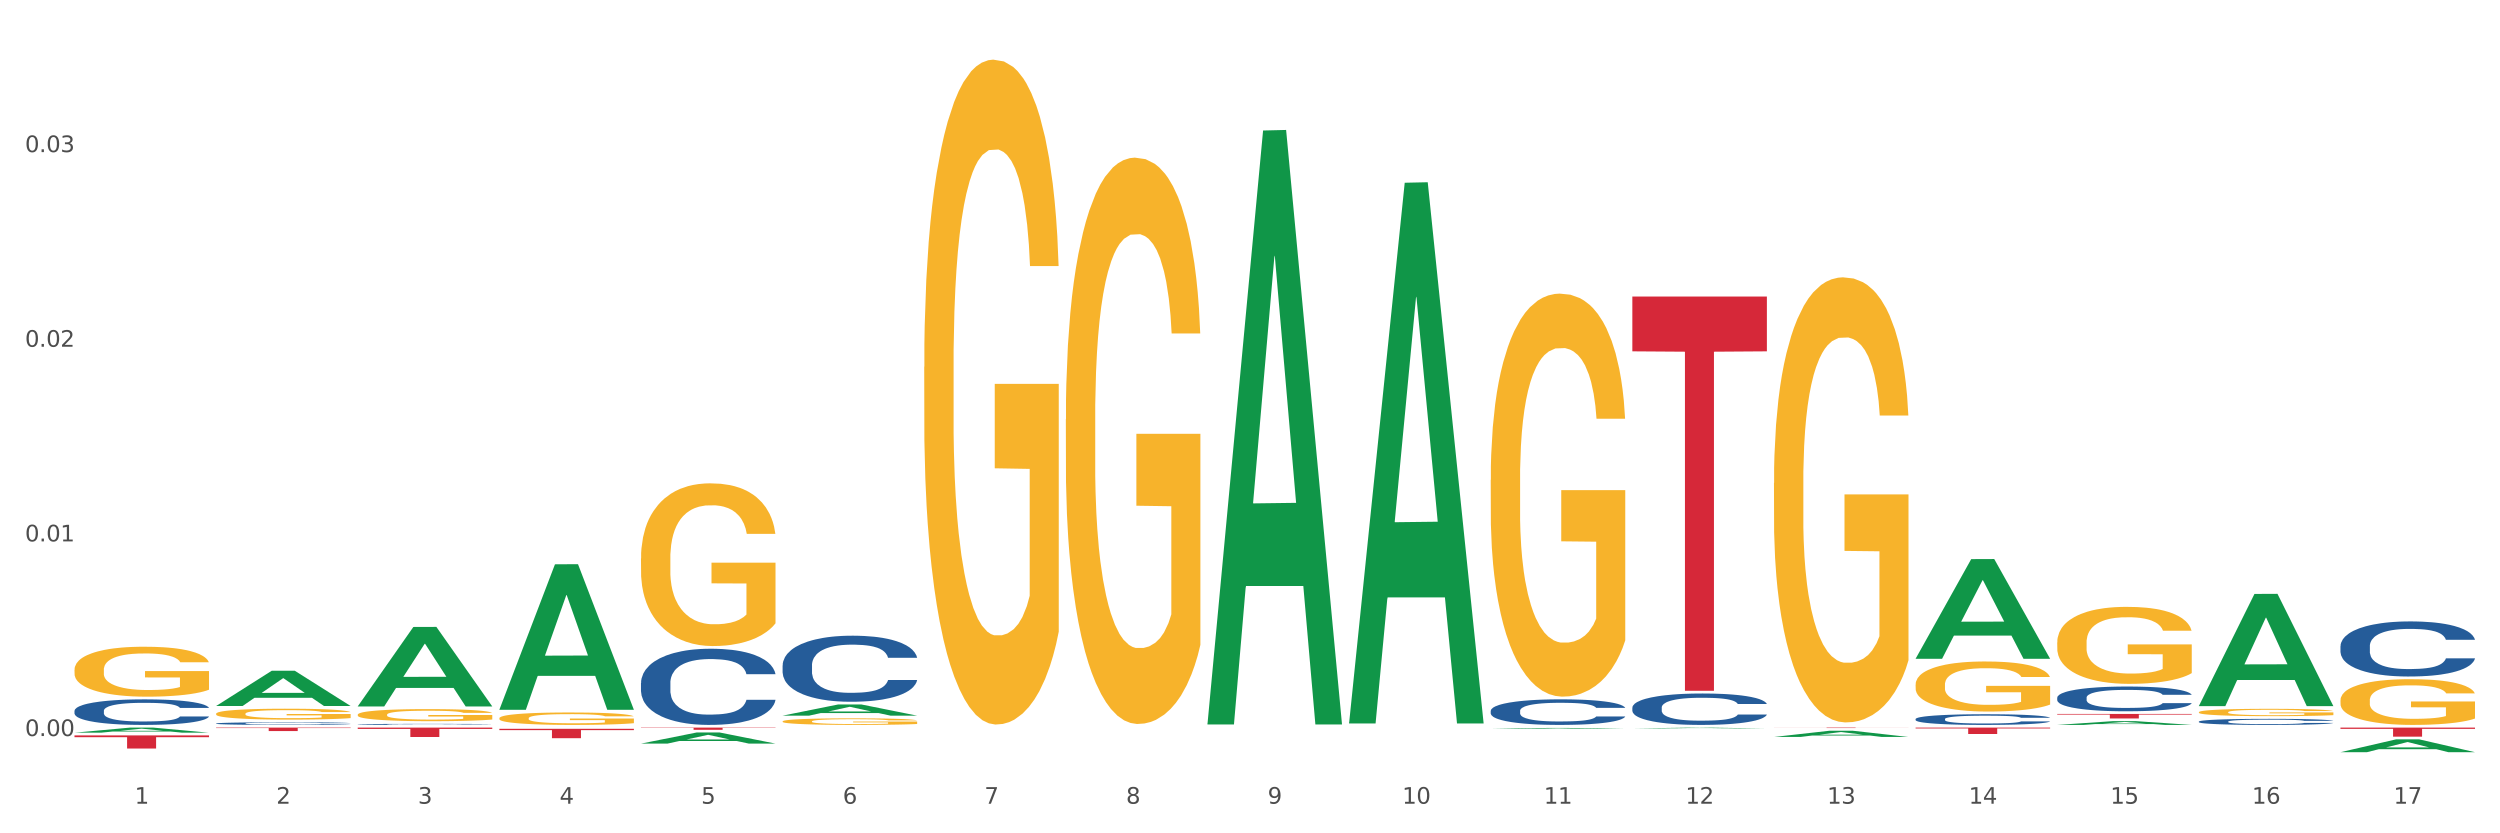 <?xml version="1.0" encoding="utf-8" standalone="no"?>
<!DOCTYPE svg PUBLIC "-//W3C//DTD SVG 1.1//EN"
  "http://www.w3.org/Graphics/SVG/1.1/DTD/svg11.dtd">
<svg xmlns:xlink="http://www.w3.org/1999/xlink" width="1080pt" height="360pt" viewBox="0 0 1080 360" xmlns="http://www.w3.org/2000/svg" version="1.1">
 <rect x="0" y="0" width="1080" height="360" fill="#333333" stroke="none"/>
 <defs>
  <style type="text/css">*{stroke-linejoin: round; stroke-linecap: butt}</style>
 </defs>
 <g id="figure_1">
  <g id="patch_1">
   <path d="M 0 360 
L 1080 360 
L 1080 0 
L 0 0 
z
" style="fill: #ffffff; stroke: #ffffff; stroke-linejoin: miter"/>
  </g>
  <g id="axes_1">
   <g id="matplotlib.axis_1">
    <g id="xtick_1">
     <g id="text_1">
      <!-- 1 -->
      <g style="fill: #4d4d4d" transform="translate(58.182 347.204) scale(0.096 -0.096)">
       <defs>
        <path id="DejaVuSans-31" d="M 794 531 
L 1825 531 
L 1825 4091 
L 703 3866 
L 703 4441 
L 1819 4666 
L 2450 4666 
L 2450 531 
L 3481 531 
L 3481 0 
L 794 0 
L 794 531 
z
" transform="scale(0.016)"/>
       </defs>
       <use xlink:href="#DejaVuSans-31"/>
      </g>
     </g>
    </g>
    <g id="xtick_2">
     <g id="text_2">
      <!-- 2 -->
      <g style="fill: #4d4d4d" transform="translate(119.364 347.204) scale(0.096 -0.096)">
       <defs>
        <path id="DejaVuSans-32" d="M 1228 531 
L 3431 531 
L 3431 0 
L 469 0 
L 469 531 
Q 828 903 1448 1529 
Q 2069 2156 2228 2338 
Q 2531 2678 2651 2914 
Q 2772 3150 2772 3378 
Q 2772 3750 2511 3984 
Q 2250 4219 1831 4219 
Q 1534 4219 1204 4116 
Q 875 4013 500 3803 
L 500 4441 
Q 881 4594 1212 4672 
Q 1544 4750 1819 4750 
Q 2544 4750 2975 4387 
Q 3406 4025 3406 3419 
Q 3406 3131 3298 2873 
Q 3191 2616 2906 2266 
Q 2828 2175 2409 1742 
Q 1991 1309 1228 531 
z
" transform="scale(0.016)"/>
       </defs>
       <use xlink:href="#DejaVuSans-32"/>
      </g>
     </g>
    </g>
    <g id="xtick_3">
     <g id="text_3">
      <!-- 3 -->
      <g style="fill: #4d4d4d" transform="translate(180.545 347.204) scale(0.096 -0.096)">
       <defs>
        <path id="DejaVuSans-33" d="M 2597 2516 
Q 3050 2419 3304 2112 
Q 3559 1806 3559 1356 
Q 3559 666 3084 287 
Q 2609 -91 1734 -91 
Q 1441 -91 1130 -33 
Q 819 25 488 141 
L 488 750 
Q 750 597 1062 519 
Q 1375 441 1716 441 
Q 2309 441 2620 675 
Q 2931 909 2931 1356 
Q 2931 1769 2642 2001 
Q 2353 2234 1838 2234 
L 1294 2234 
L 1294 2753 
L 1863 2753 
Q 2328 2753 2575 2939 
Q 2822 3125 2822 3475 
Q 2822 3834 2567 4026 
Q 2313 4219 1838 4219 
Q 1578 4219 1281 4162 
Q 984 4106 628 3988 
L 628 4550 
Q 988 4650 1302 4700 
Q 1616 4750 1894 4750 
Q 2613 4750 3031 4423 
Q 3450 4097 3450 3541 
Q 3450 3153 3228 2886 
Q 3006 2619 2597 2516 
z
" transform="scale(0.016)"/>
       </defs>
       <use xlink:href="#DejaVuSans-33"/>
      </g>
     </g>
    </g>
    <g id="xtick_4">
     <g id="text_4">
      <!-- 4 -->
      <g style="fill: #4d4d4d" transform="translate(241.726 347.204) scale(0.096 -0.096)">
       <defs>
        <path id="DejaVuSans-34" d="M 2419 4116 
L 825 1625 
L 2419 1625 
L 2419 4116 
z
M 2253 4666 
L 3047 4666 
L 3047 1625 
L 3713 1625 
L 3713 1100 
L 3047 1100 
L 3047 0 
L 2419 0 
L 2419 1100 
L 313 1100 
L 313 1709 
L 2253 4666 
z
" transform="scale(0.016)"/>
       </defs>
       <use xlink:href="#DejaVuSans-34"/>
      </g>
     </g>
    </g>
    <g id="xtick_5">
     <g id="text_5">
      <!-- 5 -->
      <g style="fill: #4d4d4d" transform="translate(302.908 347.204) scale(0.096 -0.096)">
       <defs>
        <path id="DejaVuSans-35" d="M 691 4666 
L 3169 4666 
L 3169 4134 
L 1269 4134 
L 1269 2991 
Q 1406 3038 1543 3061 
Q 1681 3084 1819 3084 
Q 2600 3084 3056 2656 
Q 3513 2228 3513 1497 
Q 3513 744 3044 326 
Q 2575 -91 1722 -91 
Q 1428 -91 1123 -41 
Q 819 9 494 109 
L 494 744 
Q 775 591 1075 516 
Q 1375 441 1709 441 
Q 2250 441 2565 725 
Q 2881 1009 2881 1497 
Q 2881 1984 2565 2268 
Q 2250 2553 1709 2553 
Q 1456 2553 1204 2497 
Q 953 2441 691 2322 
L 691 4666 
z
" transform="scale(0.016)"/>
       </defs>
       <use xlink:href="#DejaVuSans-35"/>
      </g>
     </g>
    </g>
    <g id="xtick_6">
     <g id="text_6">
      <!-- 6 -->
      <g style="fill: #4d4d4d" transform="translate(364.089 347.204) scale(0.096 -0.096)">
       <defs>
        <path id="DejaVuSans-36" d="M 2113 2584 
Q 1688 2584 1439 2293 
Q 1191 2003 1191 1497 
Q 1191 994 1439 701 
Q 1688 409 2113 409 
Q 2538 409 2786 701 
Q 3034 994 3034 1497 
Q 3034 2003 2786 2293 
Q 2538 2584 2113 2584 
z
M 3366 4563 
L 3366 3988 
Q 3128 4100 2886 4159 
Q 2644 4219 2406 4219 
Q 1781 4219 1451 3797 
Q 1122 3375 1075 2522 
Q 1259 2794 1537 2939 
Q 1816 3084 2150 3084 
Q 2853 3084 3261 2657 
Q 3669 2231 3669 1497 
Q 3669 778 3244 343 
Q 2819 -91 2113 -91 
Q 1303 -91 875 529 
Q 447 1150 447 2328 
Q 447 3434 972 4092 
Q 1497 4750 2381 4750 
Q 2619 4750 2861 4703 
Q 3103 4656 3366 4563 
z
" transform="scale(0.016)"/>
       </defs>
       <use xlink:href="#DejaVuSans-36"/>
      </g>
     </g>
    </g>
    <g id="xtick_7">
     <g id="text_7">
      <!-- 7 -->
      <g style="fill: #4d4d4d" transform="translate(425.271 347.204) scale(0.096 -0.096)">
       <defs>
        <path id="DejaVuSans-37" d="M 525 4666 
L 3525 4666 
L 3525 4397 
L 1831 0 
L 1172 0 
L 2766 4134 
L 525 4134 
L 525 4666 
z
" transform="scale(0.016)"/>
       </defs>
       <use xlink:href="#DejaVuSans-37"/>
      </g>
     </g>
    </g>
    <g id="xtick_8">
     <g id="text_8">
      <!-- 8 -->
      <g style="fill: #4d4d4d" transform="translate(486.452 347.204) scale(0.096 -0.096)">
       <defs>
        <path id="DejaVuSans-38" d="M 2034 2216 
Q 1584 2216 1326 1975 
Q 1069 1734 1069 1313 
Q 1069 891 1326 650 
Q 1584 409 2034 409 
Q 2484 409 2743 651 
Q 3003 894 3003 1313 
Q 3003 1734 2745 1975 
Q 2488 2216 2034 2216 
z
M 1403 2484 
Q 997 2584 770 2862 
Q 544 3141 544 3541 
Q 544 4100 942 4425 
Q 1341 4750 2034 4750 
Q 2731 4750 3128 4425 
Q 3525 4100 3525 3541 
Q 3525 3141 3298 2862 
Q 3072 2584 2669 2484 
Q 3125 2378 3379 2068 
Q 3634 1759 3634 1313 
Q 3634 634 3220 271 
Q 2806 -91 2034 -91 
Q 1263 -91 848 271 
Q 434 634 434 1313 
Q 434 1759 690 2068 
Q 947 2378 1403 2484 
z
M 1172 3481 
Q 1172 3119 1398 2916 
Q 1625 2713 2034 2713 
Q 2441 2713 2670 2916 
Q 2900 3119 2900 3481 
Q 2900 3844 2670 4047 
Q 2441 4250 2034 4250 
Q 1625 4250 1398 4047 
Q 1172 3844 1172 3481 
z
" transform="scale(0.016)"/>
       </defs>
       <use xlink:href="#DejaVuSans-38"/>
      </g>
     </g>
    </g>
    <g id="xtick_9">
     <g id="text_9">
      <!-- 9 -->
      <g style="fill: #4d4d4d" transform="translate(547.634 347.204) scale(0.096 -0.096)">
       <defs>
        <path id="DejaVuSans-39" d="M 703 97 
L 703 672 
Q 941 559 1184 500 
Q 1428 441 1663 441 
Q 2288 441 2617 861 
Q 2947 1281 2994 2138 
Q 2813 1869 2534 1725 
Q 2256 1581 1919 1581 
Q 1219 1581 811 2004 
Q 403 2428 403 3163 
Q 403 3881 828 4315 
Q 1253 4750 1959 4750 
Q 2769 4750 3195 4129 
Q 3622 3509 3622 2328 
Q 3622 1225 3098 567 
Q 2575 -91 1691 -91 
Q 1453 -91 1209 -44 
Q 966 3 703 97 
z
M 1959 2075 
Q 2384 2075 2632 2365 
Q 2881 2656 2881 3163 
Q 2881 3666 2632 3958 
Q 2384 4250 1959 4250 
Q 1534 4250 1286 3958 
Q 1038 3666 1038 3163 
Q 1038 2656 1286 2365 
Q 1534 2075 1959 2075 
z
" transform="scale(0.016)"/>
       </defs>
       <use xlink:href="#DejaVuSans-39"/>
      </g>
     </g>
    </g>
    <g id="xtick_10">
     <g id="text_10">
      <!-- 10 -->
      <g style="fill: #4d4d4d" transform="translate(605.761 347.204) scale(0.096 -0.096)">
       <defs>
        <path id="DejaVuSans-30" d="M 2034 4250 
Q 1547 4250 1301 3770 
Q 1056 3291 1056 2328 
Q 1056 1369 1301 889 
Q 1547 409 2034 409 
Q 2525 409 2770 889 
Q 3016 1369 3016 2328 
Q 3016 3291 2770 3770 
Q 2525 4250 2034 4250 
z
M 2034 4750 
Q 2819 4750 3233 4129 
Q 3647 3509 3647 2328 
Q 3647 1150 3233 529 
Q 2819 -91 2034 -91 
Q 1250 -91 836 529 
Q 422 1150 422 2328 
Q 422 3509 836 4129 
Q 1250 4750 2034 4750 
z
" transform="scale(0.016)"/>
       </defs>
       <use xlink:href="#DejaVuSans-31"/>
       <use xlink:href="#DejaVuSans-30" transform="translate(63.623 0)"/>
      </g>
     </g>
    </g>
    <g id="xtick_11">
     <g id="text_11">
      <!-- 11 -->
      <g style="fill: #4d4d4d" transform="translate(666.942 347.204) scale(0.096 -0.096)">
       <use xlink:href="#DejaVuSans-31"/>
       <use xlink:href="#DejaVuSans-31" transform="translate(63.623 0)"/>
      </g>
     </g>
    </g>
    <g id="xtick_12">
     <g id="text_12">
      <!-- 12 -->
      <g style="fill: #4d4d4d" transform="translate(728.124 347.204) scale(0.096 -0.096)">
       <use xlink:href="#DejaVuSans-31"/>
       <use xlink:href="#DejaVuSans-32" transform="translate(63.623 0)"/>
      </g>
     </g>
    </g>
    <g id="xtick_13">
     <g id="text_13">
      <!-- 13 -->
      <g style="fill: #4d4d4d" transform="translate(789.305 347.204) scale(0.096 -0.096)">
       <use xlink:href="#DejaVuSans-31"/>
       <use xlink:href="#DejaVuSans-33" transform="translate(63.623 0)"/>
      </g>
     </g>
    </g>
    <g id="xtick_14">
     <g id="text_14">
      <!-- 14 -->
      <g style="fill: #4d4d4d" transform="translate(850.487 347.204) scale(0.096 -0.096)">
       <use xlink:href="#DejaVuSans-31"/>
       <use xlink:href="#DejaVuSans-34" transform="translate(63.623 0)"/>
      </g>
     </g>
    </g>
    <g id="xtick_15">
     <g id="text_15">
      <!-- 15 -->
      <g style="fill: #4d4d4d" transform="translate(911.668 347.204) scale(0.096 -0.096)">
       <use xlink:href="#DejaVuSans-31"/>
       <use xlink:href="#DejaVuSans-35" transform="translate(63.623 0)"/>
      </g>
     </g>
    </g>
    <g id="xtick_16">
     <g id="text_16">
      <!-- 16 -->
      <g style="fill: #4d4d4d" transform="translate(972.849 347.204) scale(0.096 -0.096)">
       <use xlink:href="#DejaVuSans-31"/>
       <use xlink:href="#DejaVuSans-36" transform="translate(63.623 0)"/>
      </g>
     </g>
    </g>
    <g id="xtick_17">
     <g id="text_17">
      <!-- 17 -->
      <g style="fill: #4d4d4d" transform="translate(1034.031 347.204) scale(0.096 -0.096)">
       <use xlink:href="#DejaVuSans-31"/>
       <use xlink:href="#DejaVuSans-37" transform="translate(63.623 0)"/>
      </g>
     </g>
    </g>
    <g id="xtick_18"/>
    <g id="xtick_19"/>
    <g id="xtick_20"/>
    <g id="xtick_21"/>
    <g id="xtick_22"/>
    <g id="xtick_23"/>
    <g id="xtick_24"/>
    <g id="xtick_25"/>
    <g id="xtick_26"/>
    <g id="xtick_27"/>
    <g id="xtick_28"/>
    <g id="xtick_29"/>
    <g id="xtick_30"/>
    <g id="xtick_31"/>
    <g id="xtick_32"/>
    <g id="xtick_33"/>
   </g>
   <g id="matplotlib.axis_2">
    <g id="ytick_1">
     <g id="text_18">
      <!-- 0.00 -->
      <g style="fill: #4d4d4d" transform="translate(10.8 317.968) scale(0.096 -0.096)">
       <defs>
        <path id="DejaVuSans-2e" d="M 684 794 
L 1344 794 
L 1344 0 
L 684 0 
L 684 794 
z
" transform="scale(0.016)"/>
       </defs>
       <use xlink:href="#DejaVuSans-30"/>
       <use xlink:href="#DejaVuSans-2e" transform="translate(63.623 0)"/>
       <use xlink:href="#DejaVuSans-30" transform="translate(95.41 0)"/>
       <use xlink:href="#DejaVuSans-30" transform="translate(159.033 0)"/>
      </g>
     </g>
    </g>
    <g id="ytick_2">
     <g id="text_19">
      <!-- 0.01 -->
      <g style="fill: #4d4d4d" transform="translate(10.8 233.884) scale(0.096 -0.096)">
       <use xlink:href="#DejaVuSans-30"/>
       <use xlink:href="#DejaVuSans-2e" transform="translate(63.623 0)"/>
       <use xlink:href="#DejaVuSans-30" transform="translate(95.41 0)"/>
       <use xlink:href="#DejaVuSans-31" transform="translate(159.033 0)"/>
      </g>
     </g>
    </g>
    <g id="ytick_3">
     <g id="text_20">
      <!-- 0.02 -->
      <g style="fill: #4d4d4d" transform="translate(10.8 149.8) scale(0.096 -0.096)">
       <use xlink:href="#DejaVuSans-30"/>
       <use xlink:href="#DejaVuSans-2e" transform="translate(63.623 0)"/>
       <use xlink:href="#DejaVuSans-30" transform="translate(95.41 0)"/>
       <use xlink:href="#DejaVuSans-32" transform="translate(159.033 0)"/>
      </g>
     </g>
    </g>
    <g id="ytick_4">
     <g id="text_21">
      <!-- 0.03 -->
      <g style="fill: #4d4d4d" transform="translate(10.8 65.716) scale(0.096 -0.096)">
       <use xlink:href="#DejaVuSans-30"/>
       <use xlink:href="#DejaVuSans-2e" transform="translate(63.623 0)"/>
       <use xlink:href="#DejaVuSans-30" transform="translate(95.41 0)"/>
       <use xlink:href="#DejaVuSans-33" transform="translate(159.033 0)"/>
      </g>
     </g>
    </g>
    <g id="ytick_5"/>
    <g id="ytick_6"/>
    <g id="ytick_7"/>
    <g id="ytick_8"/>
   </g>
   <g id="PolyCollection_1">
    <path d="M 32.175 316.522 
L 32.235 316.52 
L 56.203 314.322 
L 66.15 314.32 
L 90.297 316.526 
L 78.793 316.526 
L 73.58 316.013 
L 48.833 316.013 
L 48.653 316.021 
L 43.62 316.526 
L 32.175 316.526 
L 32.175 316.522 
L 51.949 315.706 
L 70.464 315.704 
L 61.296 314.79 
L 61.176 314.786 
L 61.056 314.793 
L 51.889 315.704 
L 51.949 315.706 
L 32.175 316.522 
z
" clip-path="url(#pd4012351b6)" style="fill: #109648"/>
    <path d="M 215.719 310.275 
L 215.788 310.271 
L 215.788 310.094 
L 215.925 309.942 
L 216.611 309.574 
L 217.641 309.269 
L 218.395 309.107 
L 219.15 308.975 
L 220.042 308.842 
L 221.14 308.705 
L 223.13 308.504 
L 224.366 308.401 
L 225.875 308.293 
L 228.62 308.136 
L 230.61 308.047 
L 232.669 307.974 
L 236.031 307.885 
L 238.227 307.846 
L 240.56 307.817 
L 243.374 307.797 
L 245.501 307.792 
L 250.167 307.807 
L 254.147 307.851 
L 256.069 307.885 
L 258.539 307.944 
L 259.843 307.984 
L 261.97 308.062 
L 264.166 308.165 
L 265.676 308.254 
L 267.94 308.42 
L 269.656 308.587 
L 271.234 308.793 
L 272.057 308.936 
L 272.675 309.068 
L 273.224 309.22 
L 273.773 309.461 
L 261.421 309.461 
L 260.941 309.289 
L 260.186 309.127 
L 259.088 308.97 
L 258.127 308.872 
L 256.48 308.749 
L 254.971 308.671 
L 253.392 308.612 
L 251.471 308.563 
L 249.961 308.538 
L 247.834 308.519 
L 243.648 308.523 
L 240.835 308.563 
L 238.913 308.612 
L 237.678 308.656 
L 236.58 308.705 
L 235.345 308.774 
L 233.904 308.877 
L 232.875 308.97 
L 231.845 309.088 
L 231.022 309.206 
L 230.267 309.343 
L 229.649 309.49 
L 229.169 309.642 
L 228.757 309.829 
L 228.414 310.138 
L 228.414 310.81 
L 228.551 310.963 
L 228.895 311.164 
L 229.306 311.316 
L 229.993 311.497 
L 230.61 311.62 
L 231.777 311.797 
L 233.08 311.944 
L 234.11 312.037 
L 235.139 312.116 
L 236.923 312.224 
L 238.913 312.312 
L 240.629 312.366 
L 242.962 312.415 
L 244.54 312.435 
L 245.913 312.445 
L 249.275 312.445 
L 251.677 312.43 
L 254.353 312.396 
L 256.412 312.351 
L 258.127 312.297 
L 260.049 312.209 
L 261.284 312.126 
L 261.284 311.1 
L 246.187 311.095 
L 246.187 310.413 
L 273.842 310.413 
L 273.842 312.415 
L 272.675 312.518 
L 271.371 312.611 
L 269.999 312.695 
L 267.94 312.798 
L 265.47 312.896 
L 263.274 312.965 
L 260.941 313.024 
L 258.196 313.078 
L 254.628 313.127 
L 252.432 313.146 
L 249.687 313.161 
L 246.462 313.166 
L 243.648 313.156 
L 240.903 313.132 
L 238.021 313.088 
L 235.208 313.024 
L 233.08 312.96 
L 230.953 312.881 
L 228.689 312.778 
L 226.905 312.68 
L 225.532 312.592 
L 224.022 312.479 
L 222.376 312.332 
L 221.14 312.199 
L 220.042 312.062 
L 218.876 311.885 
L 218.052 311.733 
L 217.229 311.542 
L 216.749 311.399 
L 216.2 311.178 
L 215.788 310.869 
L 215.719 310.275 
z
" clip-path="url(#pd4012351b6)" style="fill: #f7b32b"/>
    <path d="M 949.896 304.961 
L 949.956 304.916 
L 973.924 256.579 
L 983.871 256.534 
L 1008.019 305.052 
L 996.514 305.052 
L 991.301 293.754 
L 966.554 293.754 
L 966.374 293.936 
L 961.341 305.052 
L 949.896 305.052 
L 949.896 304.961 
L 969.67 287.012 
L 988.185 286.966 
L 979.017 266.875 
L 978.897 266.784 
L 978.778 266.921 
L 969.61 286.966 
L 969.67 287.012 
L 949.896 304.961 
z
" clip-path="url(#pd4012351b6)" style="fill: #109648"/>
    <path d="M 1011.078 324.939 
L 1011.138 324.934 
L 1035.106 319.397 
L 1045.052 319.392 
L 1069.2 324.95 
L 1057.695 324.95 
L 1052.482 323.655 
L 1027.735 323.655 
L 1027.556 323.676 
L 1022.522 324.95 
L 1011.078 324.95 
L 1011.078 324.939 
L 1030.851 322.883 
L 1049.366 322.878 
L 1040.199 320.577 
L 1040.079 320.566 
L 1039.959 320.582 
L 1030.791 322.878 
L 1030.851 322.883 
L 1011.078 324.939 
z
" clip-path="url(#pd4012351b6)" style="fill: #109648"/>
    <path d="M 827.533 284.523 
L 827.593 284.483 
L 851.561 241.539 
L 861.508 241.498 
L 885.656 284.604 
L 874.151 284.604 
L 868.938 274.566 
L 844.191 274.566 
L 844.011 274.728 
L 838.978 284.604 
L 827.533 284.604 
L 827.533 284.523 
L 847.307 268.576 
L 865.822 268.535 
L 856.654 250.686 
L 856.535 250.605 
L 856.415 250.726 
L 847.247 268.535 
L 847.307 268.576 
L 827.533 284.523 
z
" clip-path="url(#pd4012351b6)" style="fill: #109648"/>
    <path d="M 766.352 318.363 
L 766.412 318.36 
L 790.38 315.675 
L 800.327 315.673 
L 824.474 318.368 
L 812.97 318.368 
L 807.757 317.74 
L 783.01 317.74 
L 782.83 317.751 
L 777.797 318.368 
L 766.352 318.368 
L 766.352 318.363 
L 786.126 317.366 
L 804.641 317.363 
L 795.473 316.247 
L 795.353 316.242 
L 795.233 316.25 
L 786.066 317.363 
L 786.126 317.366 
L 766.352 318.363 
z
" clip-path="url(#pd4012351b6)" style="fill: #109648"/>
    <path d="M 705.171 314.701 
L 705.23 314.701 
L 729.198 314.344 
L 739.145 314.344 
L 763.293 314.702 
L 751.788 314.702 
L 746.575 314.618 
L 721.828 314.618 
L 721.649 314.62 
L 716.615 314.702 
L 705.171 314.702 
L 705.171 314.701 
L 724.944 314.569 
L 743.459 314.568 
L 734.292 314.42 
L 734.172 314.42 
L 734.052 314.421 
L 724.884 314.568 
L 724.944 314.569 
L 705.171 314.701 
z
" clip-path="url(#pd4012351b6)" style="fill: #109648"/>
    <path d="M 888.715 313.163 
L 888.775 313.161 
L 912.743 311.535 
L 922.689 311.533 
L 946.837 313.166 
L 935.333 313.166 
L 930.12 312.786 
L 905.373 312.786 
L 905.193 312.792 
L 900.16 313.166 
L 888.715 313.166 
L 888.715 313.163 
L 908.488 312.559 
L 927.004 312.557 
L 917.836 311.881 
L 917.716 311.878 
L 917.596 311.883 
L 908.428 312.557 
L 908.488 312.559 
L 888.715 313.163 
z
" clip-path="url(#pd4012351b6)" style="fill: #109648"/>
    <path d="M 643.989 314.932 
L 644.049 314.931 
L 668.017 314.481 
L 677.964 314.48 
L 702.112 314.932 
L 690.607 314.932 
L 685.394 314.827 
L 660.647 314.827 
L 660.467 314.829 
L 655.434 314.932 
L 643.989 314.932 
L 643.989 314.932 
L 663.763 314.764 
L 682.278 314.764 
L 673.11 314.577 
L 672.99 314.576 
L 672.871 314.577 
L 663.703 314.764 
L 663.763 314.764 
L 643.989 314.932 
z
" clip-path="url(#pd4012351b6)" style="fill: #109648"/>
    <path d="M 582.808 312.095 
L 582.868 311.875 
L 606.836 78.945 
L 616.782 78.726 
L 640.93 312.534 
L 629.425 312.534 
L 624.212 258.088 
L 599.465 258.088 
L 599.286 258.967 
L 594.252 312.534 
L 582.808 312.534 
L 582.808 312.095 
L 602.581 225.597 
L 621.097 225.377 
L 611.929 128.561 
L 611.809 128.122 
L 611.689 128.78 
L 602.521 225.377 
L 602.581 225.597 
L 582.808 312.095 
z
" clip-path="url(#pd4012351b6)" style="fill: #109648"/>
    <path d="M 338.082 309.153 
L 338.142 309.149 
L 362.11 304.321 
L 372.057 304.317 
L 396.204 309.162 
L 384.7 309.162 
L 379.487 308.034 
L 354.74 308.034 
L 354.56 308.052 
L 349.527 309.162 
L 338.082 309.162 
L 338.082 309.153 
L 357.856 307.361 
L 376.371 307.356 
L 367.203 305.349 
L 367.083 305.34 
L 366.963 305.354 
L 357.796 307.356 
L 357.856 307.361 
L 338.082 309.153 
z
" clip-path="url(#pd4012351b6)" style="fill: #109648"/>
    <path d="M 521.626 312.48 
L 521.686 312.238 
L 545.654 56.378 
L 555.601 56.136 
L 579.749 312.962 
L 568.244 312.962 
L 563.031 253.157 
L 538.284 253.157 
L 538.104 254.121 
L 533.071 312.962 
L 521.626 312.962 
L 521.626 312.48 
L 541.4 217.466 
L 559.915 217.225 
L 550.747 110.878 
L 550.628 110.395 
L 550.508 111.119 
L 541.34 217.225 
L 541.4 217.466 
L 521.626 312.48 
z
" clip-path="url(#pd4012351b6)" style="fill: #109648"/>
    <path d="M 276.901 241.283 
L 276.969 241.219 
L 276.969 238.907 
L 277.107 236.917 
L 277.793 232.102 
L 278.822 228.122 
L 279.577 226.003 
L 280.332 224.27 
L 281.224 222.536 
L 282.322 220.739 
L 284.312 218.106 
L 285.547 216.758 
L 287.057 215.346 
L 289.801 213.291 
L 291.792 212.136 
L 293.85 211.173 
L 297.213 210.017 
L 299.408 209.503 
L 301.742 209.118 
L 304.555 208.861 
L 306.682 208.797 
L 311.349 208.99 
L 315.329 209.568 
L 317.25 210.017 
L 319.72 210.787 
L 321.024 211.301 
L 323.152 212.328 
L 325.347 213.676 
L 326.857 214.832 
L 329.122 217.015 
L 330.837 219.198 
L 332.415 221.894 
L 333.239 223.756 
L 333.856 225.489 
L 334.405 227.48 
L 334.954 230.626 
L 322.603 230.626 
L 322.122 228.379 
L 321.367 226.26 
L 320.269 224.205 
L 319.309 222.921 
L 317.662 221.316 
L 316.152 220.289 
L 314.574 219.519 
L 312.652 218.877 
L 311.143 218.556 
L 309.015 218.299 
L 304.83 218.363 
L 302.016 218.877 
L 300.095 219.519 
L 298.86 220.097 
L 297.762 220.739 
L 296.526 221.637 
L 295.085 222.986 
L 294.056 224.205 
L 293.027 225.746 
L 292.203 227.287 
L 291.448 229.085 
L 290.831 231.011 
L 290.35 233.001 
L 289.939 235.441 
L 289.596 239.485 
L 289.596 248.281 
L 289.733 250.271 
L 290.076 252.903 
L 290.488 254.893 
L 291.174 257.269 
L 291.792 258.874 
L 292.958 261.185 
L 294.262 263.111 
L 295.291 264.331 
L 296.321 265.358 
L 298.105 266.771 
L 300.095 267.926 
L 301.81 268.632 
L 304.143 269.274 
L 305.722 269.531 
L 307.094 269.66 
L 310.457 269.66 
L 312.858 269.467 
L 315.535 269.018 
L 317.593 268.44 
L 319.309 267.734 
L 321.23 266.578 
L 322.465 265.487 
L 322.465 252.069 
L 307.369 252.004 
L 307.369 243.081 
L 335.023 243.081 
L 335.023 269.274 
L 333.856 270.623 
L 332.553 271.843 
L 331.18 272.934 
L 329.122 274.282 
L 326.651 275.566 
L 324.455 276.465 
L 322.122 277.235 
L 319.377 277.942 
L 315.809 278.584 
L 313.613 278.84 
L 310.868 279.033 
L 307.643 279.097 
L 304.83 278.969 
L 302.085 278.648 
L 299.203 278.07 
L 296.389 277.235 
L 294.262 276.401 
L 292.135 275.374 
L 289.87 274.025 
L 288.086 272.741 
L 286.714 271.586 
L 285.204 270.109 
L 283.557 268.183 
L 282.322 266.45 
L 281.224 264.652 
L 280.057 262.341 
L 279.234 260.351 
L 278.41 257.847 
L 277.93 255.985 
L 277.381 253.096 
L 276.969 249.051 
L 276.901 241.283 
z
" clip-path="url(#pd4012351b6)" style="fill: #f7b32b"/>
    <path d="M 338.082 311.633 
L 338.151 311.631 
L 338.151 311.537 
L 338.288 311.456 
L 338.974 311.261 
L 340.003 311.1 
L 340.758 311.014 
L 341.513 310.944 
L 342.405 310.873 
L 343.503 310.801 
L 345.493 310.694 
L 346.728 310.639 
L 348.238 310.582 
L 350.983 310.499 
L 352.973 310.452 
L 355.032 310.413 
L 358.394 310.366 
L 360.59 310.345 
L 362.923 310.33 
L 365.737 310.319 
L 367.864 310.317 
L 372.53 310.324 
L 376.51 310.348 
L 378.431 310.366 
L 380.902 310.397 
L 382.206 310.418 
L 384.333 310.46 
L 386.529 310.514 
L 388.038 310.561 
L 390.303 310.65 
L 392.019 310.738 
L 393.597 310.847 
L 394.42 310.923 
L 395.038 310.993 
L 395.587 311.074 
L 396.136 311.201 
L 383.784 311.201 
L 383.304 311.11 
L 382.549 311.024 
L 381.451 310.941 
L 380.49 310.889 
L 378.843 310.824 
L 377.334 310.782 
L 375.755 310.751 
L 373.834 310.725 
L 372.324 310.712 
L 370.197 310.702 
L 366.011 310.704 
L 363.198 310.725 
L 361.276 310.751 
L 360.041 310.775 
L 358.943 310.801 
L 357.708 310.837 
L 356.267 310.892 
L 355.237 310.941 
L 354.208 311.004 
L 353.385 311.066 
L 352.63 311.139 
L 352.012 311.217 
L 351.532 311.298 
L 351.12 311.397 
L 350.777 311.56 
L 350.777 311.917 
L 350.914 311.998 
L 351.257 312.104 
L 351.669 312.185 
L 352.355 312.281 
L 352.973 312.346 
L 354.139 312.44 
L 355.443 312.518 
L 356.473 312.568 
L 357.502 312.609 
L 359.286 312.666 
L 361.276 312.713 
L 362.992 312.742 
L 365.325 312.768 
L 366.903 312.778 
L 368.276 312.784 
L 371.638 312.784 
L 374.04 312.776 
L 376.716 312.757 
L 378.775 312.734 
L 380.49 312.705 
L 382.412 312.659 
L 383.647 312.614 
L 383.647 312.07 
L 368.55 312.068 
L 368.55 311.706 
L 396.204 311.706 
L 396.204 312.768 
L 395.038 312.823 
L 393.734 312.872 
L 392.362 312.916 
L 390.303 312.971 
L 387.833 313.023 
L 385.637 313.059 
L 383.304 313.091 
L 380.559 313.119 
L 376.99 313.145 
L 374.795 313.156 
L 372.05 313.163 
L 368.824 313.166 
L 366.011 313.161 
L 363.266 313.148 
L 360.384 313.124 
L 357.571 313.091 
L 355.443 313.057 
L 353.316 313.015 
L 351.052 312.96 
L 349.267 312.908 
L 347.895 312.862 
L 346.385 312.802 
L 344.738 312.724 
L 343.503 312.653 
L 342.405 312.581 
L 341.239 312.487 
L 340.415 312.406 
L 339.592 312.305 
L 339.111 312.229 
L 338.562 312.112 
L 338.151 311.948 
L 338.082 311.633 
z
" clip-path="url(#pd4012351b6)" style="fill: #f7b32b"/>
    <path d="M 93.356 308.338 
L 93.425 308.334 
L 93.425 308.179 
L 93.562 308.045 
L 94.248 307.722 
L 95.278 307.455 
L 96.033 307.313 
L 96.787 307.196 
L 97.68 307.08 
L 98.778 306.959 
L 100.768 306.783 
L 102.003 306.692 
L 103.512 306.598 
L 106.257 306.46 
L 108.247 306.382 
L 110.306 306.318 
L 113.668 306.24 
L 115.864 306.205 
L 118.197 306.18 
L 121.011 306.162 
L 123.138 306.158 
L 127.804 306.171 
L 131.784 306.21 
L 133.706 306.24 
L 136.176 306.292 
L 137.48 306.326 
L 139.607 306.395 
L 141.803 306.486 
L 143.313 306.563 
L 145.577 306.71 
L 147.293 306.856 
L 148.871 307.037 
L 149.695 307.162 
L 150.312 307.278 
L 150.861 307.412 
L 151.41 307.623 
L 139.058 307.623 
L 138.578 307.472 
L 137.823 307.33 
L 136.725 307.192 
L 135.764 307.106 
L 134.118 306.998 
L 132.608 306.929 
L 131.03 306.878 
L 129.108 306.834 
L 127.599 306.813 
L 125.471 306.796 
L 121.285 306.8 
L 118.472 306.834 
L 116.55 306.878 
L 115.315 306.916 
L 114.217 306.959 
L 112.982 307.02 
L 111.541 307.11 
L 110.512 307.192 
L 109.482 307.295 
L 108.659 307.399 
L 107.904 307.519 
L 107.287 307.649 
L 106.806 307.782 
L 106.394 307.946 
L 106.051 308.217 
L 106.051 308.808 
L 106.189 308.941 
L 106.532 309.118 
L 106.943 309.251 
L 107.63 309.411 
L 108.247 309.518 
L 109.414 309.674 
L 110.718 309.803 
L 111.747 309.885 
L 112.776 309.954 
L 114.56 310.048 
L 116.55 310.126 
L 118.266 310.173 
L 120.599 310.216 
L 122.177 310.234 
L 123.55 310.242 
L 126.912 310.242 
L 129.314 310.229 
L 131.99 310.199 
L 134.049 310.16 
L 135.764 310.113 
L 137.686 310.035 
L 138.921 309.962 
L 138.921 309.062 
L 123.824 309.057 
L 123.824 308.459 
L 151.479 308.459 
L 151.479 310.216 
L 150.312 310.307 
L 149.008 310.389 
L 147.636 310.462 
L 145.577 310.552 
L 143.107 310.639 
L 140.911 310.699 
L 138.578 310.751 
L 135.833 310.798 
L 132.265 310.841 
L 130.069 310.858 
L 127.324 310.871 
L 124.099 310.875 
L 121.285 310.867 
L 118.54 310.845 
L 115.658 310.807 
L 112.845 310.751 
L 110.718 310.695 
L 108.59 310.626 
L 106.326 310.535 
L 104.542 310.449 
L 103.169 310.371 
L 101.66 310.272 
L 100.013 310.143 
L 98.778 310.027 
L 97.68 309.906 
L 96.513 309.751 
L 95.69 309.618 
L 94.866 309.45 
L 94.386 309.325 
L 93.837 309.131 
L 93.425 308.859 
L 93.356 308.338 
z
" clip-path="url(#pd4012351b6)" style="fill: #f7b32b"/>
    <path d="M 32.175 289.358 
L 32.244 289.338 
L 32.244 288.629 
L 32.381 288.017 
L 33.067 286.539 
L 34.096 285.317 
L 34.851 284.667 
L 35.606 284.134 
L 36.498 283.602 
L 37.596 283.05 
L 39.586 282.242 
L 40.821 281.828 
L 42.331 281.395 
L 45.076 280.764 
L 47.066 280.409 
L 49.124 280.113 
L 52.487 279.759 
L 54.683 279.601 
L 57.016 279.483 
L 59.829 279.404 
L 61.957 279.384 
L 66.623 279.443 
L 70.603 279.621 
L 72.524 279.759 
L 74.995 279.995 
L 76.299 280.153 
L 78.426 280.468 
L 80.622 280.882 
L 82.131 281.237 
L 84.396 281.907 
L 86.111 282.577 
L 87.69 283.405 
L 88.513 283.977 
L 89.131 284.509 
L 89.68 285.12 
L 90.229 286.086 
L 77.877 286.086 
L 77.397 285.396 
L 76.642 284.745 
L 75.544 284.115 
L 74.583 283.72 
L 72.936 283.228 
L 71.426 282.912 
L 69.848 282.676 
L 67.927 282.479 
L 66.417 282.38 
L 64.29 282.301 
L 60.104 282.321 
L 57.29 282.479 
L 55.369 282.676 
L 54.134 282.853 
L 53.036 283.05 
L 51.801 283.326 
L 50.36 283.74 
L 49.33 284.115 
L 48.301 284.588 
L 47.478 285.061 
L 46.723 285.613 
L 46.105 286.204 
L 45.625 286.815 
L 45.213 287.564 
L 44.87 288.806 
L 44.87 291.506 
L 45.007 292.117 
L 45.35 292.926 
L 45.762 293.537 
L 46.448 294.266 
L 47.066 294.759 
L 48.232 295.468 
L 49.536 296.06 
L 50.566 296.434 
L 51.595 296.75 
L 53.379 297.183 
L 55.369 297.538 
L 57.085 297.755 
L 59.418 297.952 
L 60.996 298.031 
L 62.368 298.07 
L 65.731 298.07 
L 68.133 298.011 
L 70.809 297.873 
L 72.868 297.696 
L 74.583 297.479 
L 76.504 297.124 
L 77.74 296.789 
L 77.74 292.669 
L 62.643 292.65 
L 62.643 289.91 
L 90.297 289.91 
L 90.297 297.952 
L 89.131 298.366 
L 87.827 298.74 
L 86.455 299.075 
L 84.396 299.489 
L 81.926 299.884 
L 79.73 300.16 
L 77.397 300.396 
L 74.652 300.613 
L 71.083 300.81 
L 68.887 300.889 
L 66.143 300.948 
L 62.917 300.968 
L 60.104 300.928 
L 57.359 300.83 
L 54.477 300.652 
L 51.663 300.396 
L 49.536 300.14 
L 47.409 299.824 
L 45.144 299.411 
L 43.36 299.016 
L 41.988 298.662 
L 40.478 298.208 
L 38.831 297.617 
L 37.596 297.085 
L 36.498 296.533 
L 35.332 295.823 
L 34.508 295.212 
L 33.685 294.443 
L 33.204 293.872 
L 32.655 292.985 
L 32.244 291.743 
L 32.175 289.358 
z
" clip-path="url(#pd4012351b6)" style="fill: #f7b32b"/>
    <path d="M 154.538 308.749 
L 154.606 308.745 
L 154.606 308.573 
L 154.744 308.425 
L 155.43 308.067 
L 156.459 307.771 
L 157.214 307.614 
L 157.969 307.485 
L 158.861 307.356 
L 159.959 307.223 
L 161.949 307.027 
L 163.184 306.927 
L 164.694 306.822 
L 167.439 306.669 
L 169.429 306.583 
L 171.487 306.512 
L 174.85 306.426 
L 177.046 306.388 
L 179.379 306.359 
L 182.192 306.34 
L 184.32 306.335 
L 188.986 306.349 
L 192.966 306.392 
L 194.887 306.426 
L 197.358 306.483 
L 198.661 306.521 
L 200.789 306.598 
L 202.985 306.698 
L 204.494 306.784 
L 206.759 306.946 
L 208.474 307.108 
L 210.053 307.308 
L 210.876 307.447 
L 211.494 307.576 
L 212.043 307.724 
L 212.592 307.957 
L 200.24 307.957 
L 199.759 307.79 
L 199.005 307.633 
L 197.907 307.48 
L 196.946 307.385 
L 195.299 307.266 
L 193.789 307.189 
L 192.211 307.132 
L 190.29 307.084 
L 188.78 307.06 
L 186.653 307.041 
L 182.467 307.046 
L 179.653 307.084 
L 177.732 307.132 
L 176.497 307.175 
L 175.399 307.223 
L 174.164 307.289 
L 172.723 307.39 
L 171.693 307.48 
L 170.664 307.595 
L 169.84 307.709 
L 169.086 307.843 
L 168.468 307.986 
L 167.988 308.134 
L 167.576 308.315 
L 167.233 308.616 
L 167.233 309.269 
L 167.37 309.417 
L 167.713 309.613 
L 168.125 309.761 
L 168.811 309.937 
L 169.429 310.057 
L 170.595 310.228 
L 171.899 310.372 
L 172.928 310.462 
L 173.958 310.539 
L 175.742 310.644 
L 177.732 310.729 
L 179.447 310.782 
L 181.781 310.83 
L 183.359 310.849 
L 184.731 310.858 
L 188.094 310.858 
L 190.495 310.844 
L 193.172 310.811 
L 195.23 310.768 
L 196.946 310.715 
L 198.867 310.629 
L 200.102 310.548 
L 200.102 309.551 
L 185.006 309.546 
L 185.006 308.883 
L 212.66 308.883 
L 212.66 310.83 
L 211.494 310.93 
L 210.19 311.021 
L 208.817 311.102 
L 206.759 311.202 
L 204.288 311.297 
L 202.092 311.364 
L 199.759 311.421 
L 197.014 311.474 
L 193.446 311.522 
L 191.25 311.541 
L 188.505 311.555 
L 185.28 311.56 
L 182.467 311.55 
L 179.722 311.526 
L 176.84 311.483 
L 174.026 311.421 
L 171.899 311.359 
L 169.772 311.283 
L 167.507 311.183 
L 165.723 311.087 
L 164.351 311.001 
L 162.841 310.892 
L 161.194 310.749 
L 159.959 310.62 
L 158.861 310.486 
L 157.694 310.314 
L 156.871 310.166 
L 156.048 309.98 
L 155.567 309.842 
L 155.018 309.627 
L 154.606 309.327 
L 154.538 308.749 
z
" clip-path="url(#pd4012351b6)" style="fill: #f7b32b"/>
    <path d="M 215.719 306.52 
L 215.779 306.461 
L 239.747 243.78 
L 249.694 243.721 
L 273.842 306.638 
L 262.337 306.638 
L 257.124 291.987 
L 232.377 291.987 
L 232.197 292.223 
L 227.164 306.638 
L 215.719 306.638 
L 215.719 306.52 
L 235.493 283.244 
L 254.008 283.185 
L 244.84 257.132 
L 244.72 257.014 
L 244.601 257.191 
L 235.433 283.185 
L 235.493 283.244 
L 215.719 306.52 
z
" clip-path="url(#pd4012351b6)" style="fill: #109648"/>
    <path d="M 154.538 305.116 
L 154.598 305.084 
L 178.566 270.85 
L 188.512 270.817 
L 212.66 305.181 
L 201.156 305.181 
L 195.943 297.179 
L 171.196 297.179 
L 171.016 297.308 
L 165.983 305.181 
L 154.538 305.181 
L 154.538 305.116 
L 174.311 292.404 
L 192.827 292.371 
L 183.659 278.142 
L 183.539 278.077 
L 183.419 278.174 
L 174.251 292.371 
L 174.311 292.404 
L 154.538 305.116 
z
" clip-path="url(#pd4012351b6)" style="fill: #109648"/>
    <path d="M 93.356 304.975 
L 93.416 304.961 
L 117.384 289.769 
L 127.331 289.755 
L 151.479 305.004 
L 139.974 305.004 
L 134.761 301.453 
L 110.014 301.453 
L 109.834 301.51 
L 104.801 305.004 
L 93.356 305.004 
L 93.356 304.975 
L 113.13 299.334 
L 131.645 299.319 
L 122.478 293.005 
L 122.358 292.976 
L 122.238 293.019 
L 113.07 299.319 
L 113.13 299.334 
L 93.356 304.975 
z
" clip-path="url(#pd4012351b6)" style="fill: #109648"/>
    <path d="M 276.901 321.23 
L 276.961 321.225 
L 300.929 316.438 
L 310.875 316.433 
L 335.023 321.239 
L 323.518 321.239 
L 318.305 320.12 
L 293.558 320.12 
L 293.379 320.138 
L 288.345 321.239 
L 276.901 321.239 
L 276.901 321.23 
L 296.674 319.452 
L 315.19 319.447 
L 306.022 317.458 
L 305.902 317.449 
L 305.782 317.462 
L 296.614 319.447 
L 296.674 319.452 
L 276.901 321.23 
z
" clip-path="url(#pd4012351b6)" style="fill: #109648"/>
    <path d="M 827.533 310.621 
L 827.602 310.617 
L 827.602 310.499 
L 827.808 310.338 
L 828.564 310.043 
L 829.526 309.819 
L 831.175 309.557 
L 832.068 309.448 
L 833.236 309.325 
L 835.64 309.127 
L 838.388 308.958 
L 840.312 308.865 
L 841.755 308.806 
L 844.984 308.701 
L 846.839 308.654 
L 848.762 308.616 
L 850.411 308.591 
L 853.159 308.561 
L 855.358 308.549 
L 857.9 308.544 
L 860.03 308.549 
L 862.847 308.565 
L 866.969 308.616 
L 868.549 308.646 
L 870.679 308.696 
L 872.877 308.764 
L 874.663 308.831 
L 876.724 308.928 
L 878.854 309.055 
L 880.915 309.215 
L 882.358 309.363 
L 883.526 309.519 
L 884.557 309.709 
L 885.312 309.916 
L 885.656 310.089 
L 873.083 310.089 
L 872.74 309.933 
L 872.053 309.764 
L 871.366 309.65 
L 870.61 309.557 
L 869.442 309.452 
L 868.411 309.384 
L 866.694 309.304 
L 865.114 309.253 
L 863.808 309.224 
L 862.228 309.199 
L 858.862 309.173 
L 856.457 309.173 
L 854.946 309.182 
L 853.091 309.203 
L 851.511 309.232 
L 849.656 309.283 
L 848.213 309.338 
L 846.77 309.41 
L 845.946 309.46 
L 844.709 309.553 
L 843.885 309.629 
L 842.785 309.76 
L 842.167 309.853 
L 841.068 310.093 
L 840.587 310.271 
L 840.381 310.393 
L 840.243 310.528 
L 840.243 311.187 
L 840.656 311.482 
L 840.999 311.609 
L 841.549 311.752 
L 842.579 311.938 
L 844.091 312.119 
L 845.671 312.25 
L 846.976 312.33 
L 848.213 312.389 
L 849.45 312.436 
L 850.961 312.478 
L 852.198 312.503 
L 854.053 312.529 
L 856.251 312.541 
L 857.969 312.541 
L 861.472 312.52 
L 863.053 312.499 
L 864.564 312.47 
L 866.213 312.423 
L 867.518 312.373 
L 868.274 312.335 
L 869.511 312.254 
L 870.472 312.17 
L 871.297 312.073 
L 871.847 311.988 
L 872.465 311.862 
L 872.946 311.718 
L 873.083 311.642 
L 885.656 311.642 
L 885.381 311.794 
L 884.9 311.942 
L 883.938 312.14 
L 883.182 312.254 
L 882.015 312.394 
L 880.778 312.512 
L 879.06 312.643 
L 877.48 312.74 
L 875.831 312.824 
L 874.045 312.9 
L 870.816 313.006 
L 869.648 313.035 
L 867.175 313.086 
L 865.251 313.115 
L 862.434 313.145 
L 859.549 313.162 
L 856.526 313.166 
L 853.846 313.158 
L 850.892 313.132 
L 849.037 313.107 
L 846.976 313.069 
L 844.572 313.01 
L 842.304 312.938 
L 840.175 312.854 
L 838.182 312.757 
L 836.327 312.647 
L 833.923 312.465 
L 832.136 312.288 
L 830.831 312.124 
L 829.938 311.984 
L 829.045 311.807 
L 828.564 311.685 
L 827.808 311.389 
L 827.533 311.115 
L 827.533 310.621 
z
" clip-path="url(#pd4012351b6)" style="fill: #255c99"/>
    <path d="M 949.896 311.718 
L 949.965 311.716 
L 949.965 311.648 
L 950.171 311.557 
L 950.927 311.389 
L 951.889 311.262 
L 953.537 311.113 
L 954.431 311.05 
L 955.599 310.981 
L 958.003 310.868 
L 960.751 310.772 
L 962.675 310.719 
L 964.118 310.685 
L 967.347 310.625 
L 969.202 310.599 
L 971.125 310.577 
L 972.774 310.563 
L 975.522 310.546 
L 977.721 310.539 
L 980.263 310.536 
L 982.393 310.539 
L 985.209 310.548 
L 989.331 310.577 
L 990.912 310.594 
L 993.041 310.623 
L 995.24 310.661 
L 997.026 310.7 
L 999.087 310.755 
L 1001.217 310.827 
L 1003.278 310.918 
L 1004.721 311.002 
L 1005.889 311.091 
L 1006.919 311.199 
L 1007.675 311.317 
L 1008.019 311.415 
L 995.446 311.415 
L 995.103 311.327 
L 994.415 311.23 
L 993.728 311.166 
L 992.973 311.113 
L 991.805 311.053 
L 990.774 311.014 
L 989.057 310.969 
L 987.477 310.94 
L 986.171 310.923 
L 984.591 310.909 
L 981.225 310.894 
L 978.82 310.894 
L 977.309 310.899 
L 975.454 310.911 
L 973.873 310.928 
L 972.018 310.957 
L 970.576 310.988 
L 969.133 311.029 
L 968.309 311.058 
L 967.072 311.11 
L 966.247 311.154 
L 965.148 311.228 
L 964.53 311.281 
L 963.431 311.418 
L 962.95 311.519 
L 962.744 311.588 
L 962.606 311.665 
L 962.606 312.04 
L 963.018 312.208 
L 963.362 312.28 
L 963.912 312.362 
L 964.942 312.467 
L 966.454 312.57 
L 968.034 312.645 
L 969.339 312.691 
L 970.576 312.724 
L 971.812 312.751 
L 973.324 312.775 
L 974.56 312.789 
L 976.415 312.803 
L 978.614 312.811 
L 980.331 312.811 
L 983.835 312.799 
L 985.415 312.787 
L 986.927 312.77 
L 988.576 312.743 
L 989.881 312.715 
L 990.637 312.693 
L 991.873 312.647 
L 992.835 312.599 
L 993.66 312.544 
L 994.209 312.496 
L 994.828 312.424 
L 995.309 312.342 
L 995.446 312.299 
L 1008.019 312.299 
L 1007.744 312.386 
L 1007.263 312.47 
L 1006.301 312.582 
L 1005.545 312.647 
L 1004.377 312.727 
L 1003.141 312.794 
L 1001.423 312.868 
L 999.843 312.923 
L 998.194 312.972 
L 996.408 313.015 
L 993.179 313.075 
L 992.011 313.092 
L 989.538 313.12 
L 987.614 313.137 
L 984.797 313.154 
L 981.912 313.164 
L 978.889 313.166 
L 976.209 313.161 
L 973.255 313.147 
L 971.4 313.132 
L 969.339 313.111 
L 966.934 313.077 
L 964.667 313.036 
L 962.538 312.988 
L 960.545 312.933 
L 958.69 312.871 
L 956.286 312.767 
L 954.499 312.667 
L 953.194 312.573 
L 952.301 312.494 
L 951.408 312.393 
L 950.927 312.323 
L 950.171 312.155 
L 949.896 311.999 
L 949.896 311.718 
z
" clip-path="url(#pd4012351b6)" style="fill: #255c99"/>
    <path d="M 888.715 301.386 
L 888.784 301.377 
L 888.784 301.103 
L 888.99 300.732 
L 889.745 300.049 
L 890.707 299.532 
L 892.356 298.926 
L 893.249 298.673 
L 894.417 298.39 
L 896.822 297.931 
L 899.57 297.54 
L 901.493 297.326 
L 902.936 297.189 
L 906.165 296.945 
L 908.02 296.837 
L 909.944 296.75 
L 911.593 296.691 
L 914.341 296.623 
L 916.539 296.593 
L 919.081 296.584 
L 921.211 296.593 
L 924.028 296.632 
L 928.15 296.75 
L 929.73 296.818 
L 931.86 296.935 
L 934.058 297.091 
L 935.845 297.247 
L 937.906 297.472 
L 940.036 297.765 
L 942.097 298.136 
L 943.539 298.477 
L 944.707 298.839 
L 945.738 299.278 
L 946.494 299.756 
L 946.837 300.156 
L 934.265 300.156 
L 933.921 299.795 
L 933.234 299.405 
L 932.547 299.141 
L 931.791 298.926 
L 930.623 298.682 
L 929.593 298.526 
L 927.875 298.341 
L 926.295 298.224 
L 924.99 298.155 
L 923.41 298.097 
L 920.043 298.038 
L 917.639 298.038 
L 916.127 298.058 
L 914.272 298.106 
L 912.692 298.175 
L 910.837 298.292 
L 909.394 298.419 
L 907.952 298.585 
L 907.127 298.702 
L 905.89 298.917 
L 905.066 299.092 
L 903.967 299.395 
L 903.348 299.61 
L 902.249 300.166 
L 901.768 300.576 
L 901.562 300.859 
L 901.425 301.172 
L 901.425 302.694 
L 901.837 303.378 
L 902.181 303.671 
L 902.73 304.002 
L 903.761 304.432 
L 905.272 304.852 
L 906.852 305.154 
L 908.158 305.34 
L 909.394 305.476 
L 910.631 305.584 
L 912.142 305.681 
L 913.379 305.74 
L 915.234 305.799 
L 917.432 305.828 
L 919.15 305.828 
L 922.654 305.779 
L 924.234 305.73 
L 925.745 305.662 
L 927.394 305.555 
L 928.7 305.437 
L 929.455 305.35 
L 930.692 305.164 
L 931.654 304.969 
L 932.478 304.744 
L 933.028 304.549 
L 933.646 304.256 
L 934.127 303.924 
L 934.265 303.749 
L 946.837 303.749 
L 946.562 304.1 
L 946.081 304.442 
L 945.12 304.901 
L 944.364 305.164 
L 943.196 305.486 
L 941.959 305.76 
L 940.242 306.062 
L 938.662 306.287 
L 937.013 306.482 
L 935.226 306.658 
L 931.997 306.902 
L 930.829 306.97 
L 928.356 307.087 
L 926.433 307.155 
L 923.616 307.224 
L 920.73 307.263 
L 917.707 307.273 
L 915.028 307.253 
L 912.074 307.195 
L 910.219 307.136 
L 908.158 307.048 
L 905.753 306.911 
L 903.486 306.745 
L 901.356 306.55 
L 899.364 306.326 
L 897.509 306.072 
L 895.104 305.652 
L 893.318 305.242 
L 892.013 304.861 
L 891.119 304.539 
L 890.226 304.129 
L 889.745 303.846 
L 888.99 303.163 
L 888.715 302.528 
L 888.715 301.386 
z
" clip-path="url(#pd4012351b6)" style="fill: #255c99"/>
    <path d="M 1011.078 302.538 
L 1011.146 302.52 
L 1011.146 301.87 
L 1011.284 301.311 
L 1011.97 299.958 
L 1012.999 298.839 
L 1013.754 298.243 
L 1014.509 297.756 
L 1015.401 297.269 
L 1016.499 296.764 
L 1018.489 296.024 
L 1019.724 295.645 
L 1021.234 295.248 
L 1023.978 294.671 
L 1025.969 294.346 
L 1028.027 294.075 
L 1031.39 293.75 
L 1033.585 293.606 
L 1035.919 293.498 
L 1038.732 293.425 
L 1040.859 293.407 
L 1045.526 293.462 
L 1049.506 293.624 
L 1051.427 293.75 
L 1053.897 293.967 
L 1055.201 294.111 
L 1057.328 294.4 
L 1059.524 294.779 
L 1061.034 295.104 
L 1063.299 295.717 
L 1065.014 296.331 
L 1066.592 297.089 
L 1067.416 297.612 
L 1068.033 298.099 
L 1068.582 298.658 
L 1069.131 299.543 
L 1056.78 299.543 
L 1056.299 298.911 
L 1055.544 298.316 
L 1054.446 297.738 
L 1053.486 297.377 
L 1051.839 296.926 
L 1050.329 296.637 
L 1048.751 296.421 
L 1046.829 296.24 
L 1045.32 296.15 
L 1043.192 296.078 
L 1039.007 296.096 
L 1036.193 296.24 
L 1034.272 296.421 
L 1033.037 296.583 
L 1031.939 296.764 
L 1030.703 297.016 
L 1029.262 297.395 
L 1028.233 297.738 
L 1027.204 298.171 
L 1026.38 298.604 
L 1025.625 299.109 
L 1025.008 299.651 
L 1024.527 300.21 
L 1024.116 300.896 
L 1023.773 302.033 
L 1023.773 304.505 
L 1023.91 305.064 
L 1024.253 305.804 
L 1024.665 306.363 
L 1025.351 307.031 
L 1025.969 307.482 
L 1027.135 308.132 
L 1028.439 308.673 
L 1029.468 309.016 
L 1030.498 309.305 
L 1032.282 309.702 
L 1034.272 310.026 
L 1035.987 310.225 
L 1038.32 310.405 
L 1039.899 310.477 
L 1041.271 310.514 
L 1044.634 310.514 
L 1047.035 310.459 
L 1049.712 310.333 
L 1051.77 310.171 
L 1053.486 309.972 
L 1055.407 309.647 
L 1056.642 309.341 
L 1056.642 305.569 
L 1041.546 305.551 
L 1041.546 303.043 
L 1069.2 303.043 
L 1069.2 310.405 
L 1068.033 310.784 
L 1066.73 311.127 
L 1065.357 311.434 
L 1063.299 311.813 
L 1060.828 312.174 
L 1058.632 312.426 
L 1056.299 312.643 
L 1053.554 312.841 
L 1049.986 313.022 
L 1047.79 313.094 
L 1045.045 313.148 
L 1041.82 313.166 
L 1039.007 313.13 
L 1036.262 313.04 
L 1033.38 312.877 
L 1030.566 312.643 
L 1028.439 312.408 
L 1026.312 312.119 
L 1024.047 311.741 
L 1022.263 311.38 
L 1020.891 311.055 
L 1019.381 310.64 
L 1017.734 310.098 
L 1016.499 309.611 
L 1015.401 309.106 
L 1014.234 308.456 
L 1013.411 307.897 
L 1012.587 307.193 
L 1012.107 306.67 
L 1011.558 305.858 
L 1011.146 304.721 
L 1011.078 302.538 
z
" clip-path="url(#pd4012351b6)" style="fill: #f7b32b"/>
    <path d="M 949.896 307.674 
L 949.965 307.671 
L 949.965 307.567 
L 950.102 307.477 
L 950.788 307.259 
L 951.818 307.08 
L 952.572 306.984 
L 953.327 306.906 
L 954.219 306.827 
L 955.317 306.746 
L 957.307 306.627 
L 958.543 306.566 
L 960.052 306.502 
L 962.797 306.41 
L 964.787 306.357 
L 966.846 306.314 
L 970.208 306.262 
L 972.404 306.239 
L 974.737 306.221 
L 977.551 306.21 
L 979.678 306.207 
L 984.344 306.215 
L 988.324 306.241 
L 990.246 306.262 
L 992.716 306.297 
L 994.02 306.32 
L 996.147 306.366 
L 998.343 306.427 
L 999.853 306.479 
L 1002.117 306.578 
L 1003.833 306.676 
L 1005.411 306.798 
L 1006.234 306.882 
L 1006.852 306.961 
L 1007.401 307.051 
L 1007.95 307.193 
L 995.598 307.193 
L 995.118 307.091 
L 994.363 306.995 
L 993.265 306.903 
L 992.304 306.845 
L 990.657 306.772 
L 989.148 306.726 
L 987.569 306.691 
L 985.648 306.662 
L 984.138 306.647 
L 982.011 306.636 
L 977.825 306.639 
L 975.012 306.662 
L 973.09 306.691 
L 971.855 306.717 
L 970.757 306.746 
L 969.522 306.787 
L 968.081 306.848 
L 967.052 306.903 
L 966.022 306.972 
L 965.199 307.042 
L 964.444 307.123 
L 963.826 307.21 
L 963.346 307.3 
L 962.934 307.41 
L 962.591 307.593 
L 962.591 307.99 
L 962.728 308.08 
L 963.072 308.199 
L 963.483 308.289 
L 964.169 308.396 
L 964.787 308.469 
L 965.954 308.573 
L 967.257 308.66 
L 968.287 308.715 
L 969.316 308.762 
L 971.1 308.825 
L 973.09 308.878 
L 974.806 308.909 
L 977.139 308.938 
L 978.717 308.95 
L 980.09 308.956 
L 983.452 308.956 
L 985.854 308.947 
L 988.53 308.927 
L 990.589 308.901 
L 992.304 308.869 
L 994.226 308.817 
L 995.461 308.767 
L 995.461 308.161 
L 980.364 308.158 
L 980.364 307.755 
L 1008.019 307.755 
L 1008.019 308.938 
L 1006.852 308.999 
L 1005.548 309.054 
L 1004.176 309.104 
L 1002.117 309.165 
L 999.647 309.223 
L 997.451 309.263 
L 995.118 309.298 
L 992.373 309.33 
L 988.805 309.359 
L 986.609 309.371 
L 983.864 309.379 
L 980.639 309.382 
L 977.825 309.376 
L 975.08 309.362 
L 972.198 309.336 
L 969.385 309.298 
L 967.257 309.26 
L 965.13 309.214 
L 962.866 309.153 
L 961.082 309.095 
L 959.709 309.043 
L 958.199 308.976 
L 956.553 308.889 
L 955.317 308.811 
L 954.219 308.73 
L 953.053 308.625 
L 952.229 308.535 
L 951.406 308.422 
L 950.926 308.338 
L 950.377 308.208 
L 949.965 308.025 
L 949.896 307.674 
z
" clip-path="url(#pd4012351b6)" style="fill: #f7b32b"/>
    <path d="M 888.715 277.535 
L 888.783 277.504 
L 888.783 276.411 
L 888.921 275.469 
L 889.607 273.19 
L 890.636 271.306 
L 891.391 270.304 
L 892.146 269.484 
L 893.038 268.663 
L 894.136 267.813 
L 896.126 266.567 
L 897.361 265.929 
L 898.871 265.261 
L 901.616 264.288 
L 903.606 263.741 
L 905.664 263.286 
L 909.027 262.739 
L 911.223 262.496 
L 913.556 262.314 
L 916.369 262.192 
L 918.497 262.162 
L 923.163 262.253 
L 927.143 262.526 
L 929.064 262.739 
L 931.535 263.103 
L 932.838 263.347 
L 934.966 263.833 
L 937.162 264.471 
L 938.671 265.018 
L 940.936 266.05 
L 942.651 267.083 
L 944.23 268.359 
L 945.053 269.241 
L 945.671 270.061 
L 946.22 271.003 
L 946.769 272.491 
L 934.417 272.491 
L 933.936 271.428 
L 933.182 270.425 
L 932.084 269.453 
L 931.123 268.846 
L 929.476 268.086 
L 927.966 267.6 
L 926.388 267.235 
L 924.467 266.932 
L 922.957 266.78 
L 920.83 266.658 
L 916.644 266.688 
L 913.83 266.932 
L 911.909 267.235 
L 910.674 267.509 
L 909.576 267.813 
L 908.341 268.238 
L 906.899 268.876 
L 905.87 269.453 
L 904.841 270.182 
L 904.017 270.912 
L 903.263 271.762 
L 902.645 272.674 
L 902.165 273.615 
L 901.753 274.77 
L 901.41 276.684 
L 901.41 280.846 
L 901.547 281.788 
L 901.89 283.034 
L 902.302 283.976 
L 902.988 285.1 
L 903.606 285.859 
L 904.772 286.953 
L 906.076 287.864 
L 907.105 288.442 
L 908.135 288.928 
L 909.919 289.596 
L 911.909 290.143 
L 913.624 290.477 
L 915.958 290.781 
L 917.536 290.903 
L 918.908 290.963 
L 922.271 290.963 
L 924.672 290.872 
L 927.349 290.659 
L 929.407 290.386 
L 931.123 290.052 
L 933.044 289.505 
L 934.279 288.989 
L 934.279 282.639 
L 919.183 282.608 
L 919.183 278.385 
L 946.837 278.385 
L 946.837 290.781 
L 945.671 291.419 
L 944.367 291.996 
L 942.994 292.513 
L 940.936 293.151 
L 938.465 293.758 
L 936.269 294.184 
L 933.936 294.548 
L 931.191 294.883 
L 927.623 295.186 
L 925.427 295.308 
L 922.682 295.399 
L 919.457 295.429 
L 916.644 295.369 
L 913.899 295.217 
L 911.017 294.943 
L 908.203 294.548 
L 906.076 294.153 
L 903.949 293.667 
L 901.684 293.029 
L 899.9 292.422 
L 898.528 291.875 
L 897.018 291.176 
L 895.371 290.265 
L 894.136 289.444 
L 893.038 288.594 
L 891.871 287.5 
L 891.048 286.558 
L 890.224 285.373 
L 889.744 284.492 
L 889.195 283.125 
L 888.783 281.211 
L 888.715 277.535 
z
" clip-path="url(#pd4012351b6)" style="fill: #f7b32b"/>
    <path d="M 827.533 295.754 
L 827.602 295.735 
L 827.602 295.023 
L 827.739 294.411 
L 828.425 292.929 
L 829.455 291.705 
L 830.21 291.053 
L 830.964 290.519 
L 831.857 289.986 
L 832.954 289.433 
L 834.945 288.623 
L 836.18 288.208 
L 837.689 287.773 
L 840.434 287.141 
L 842.424 286.785 
L 844.483 286.489 
L 847.845 286.134 
L 850.041 285.976 
L 852.374 285.857 
L 855.188 285.778 
L 857.315 285.758 
L 861.981 285.817 
L 865.961 285.995 
L 867.883 286.134 
L 870.353 286.371 
L 871.657 286.529 
L 873.784 286.845 
L 875.98 287.26 
L 877.49 287.615 
L 879.754 288.287 
L 881.47 288.959 
L 883.048 289.788 
L 883.872 290.361 
L 884.489 290.895 
L 885.038 291.507 
L 885.587 292.475 
L 873.235 292.475 
L 872.755 291.784 
L 872 291.132 
L 870.902 290.499 
L 869.941 290.104 
L 868.295 289.61 
L 866.785 289.294 
L 865.207 289.057 
L 863.285 288.86 
L 861.775 288.761 
L 859.648 288.682 
L 855.462 288.702 
L 852.649 288.86 
L 850.727 289.057 
L 849.492 289.235 
L 848.394 289.433 
L 847.159 289.709 
L 845.718 290.124 
L 844.689 290.499 
L 843.659 290.974 
L 842.836 291.448 
L 842.081 292.001 
L 841.464 292.593 
L 840.983 293.206 
L 840.571 293.957 
L 840.228 295.201 
L 840.228 297.908 
L 840.366 298.52 
L 840.709 299.33 
L 841.12 299.942 
L 841.807 300.673 
L 842.424 301.167 
L 843.591 301.878 
L 844.895 302.471 
L 845.924 302.846 
L 846.953 303.163 
L 848.737 303.597 
L 850.727 303.953 
L 852.443 304.17 
L 854.776 304.368 
L 856.354 304.447 
L 857.727 304.486 
L 861.089 304.486 
L 863.491 304.427 
L 866.167 304.289 
L 868.226 304.111 
L 869.941 303.893 
L 871.863 303.538 
L 873.098 303.202 
L 873.098 299.073 
L 858.001 299.053 
L 858.001 296.307 
L 885.656 296.307 
L 885.656 304.368 
L 884.489 304.782 
L 883.185 305.158 
L 881.813 305.494 
L 879.754 305.908 
L 877.284 306.304 
L 875.088 306.58 
L 872.755 306.817 
L 870.01 307.035 
L 866.442 307.232 
L 864.246 307.311 
L 861.501 307.37 
L 858.276 307.39 
L 855.462 307.351 
L 852.717 307.252 
L 849.835 307.074 
L 847.022 306.817 
L 844.895 306.56 
L 842.767 306.244 
L 840.503 305.829 
L 838.719 305.434 
L 837.346 305.079 
L 835.837 304.624 
L 834.19 304.032 
L 832.954 303.498 
L 831.857 302.945 
L 830.69 302.234 
L 829.867 301.622 
L 829.043 300.851 
L 828.563 300.278 
L 828.014 299.389 
L 827.602 298.145 
L 827.533 295.754 
z
" clip-path="url(#pd4012351b6)" style="fill: #f7b32b"/>
    <path d="M 766.352 208.657 
L 766.421 208.481 
L 766.421 202.159 
L 766.558 196.715 
L 767.244 183.544 
L 768.273 172.656 
L 769.028 166.861 
L 769.783 162.119 
L 770.675 157.378 
L 771.773 152.461 
L 773.763 145.26 
L 774.998 141.573 
L 776.508 137.709 
L 779.253 132.089 
L 781.243 128.928 
L 783.301 126.294 
L 786.664 123.133 
L 788.86 121.728 
L 791.193 120.675 
L 794.006 119.972 
L 796.134 119.797 
L 800.8 120.323 
L 804.78 121.904 
L 806.701 123.133 
L 809.172 125.241 
L 810.476 126.645 
L 812.603 129.455 
L 814.799 133.143 
L 816.308 136.304 
L 818.573 142.275 
L 820.288 148.246 
L 821.867 155.622 
L 822.69 160.714 
L 823.308 165.456 
L 823.857 170.9 
L 824.406 179.505 
L 812.054 179.505 
L 811.574 173.358 
L 810.819 167.563 
L 809.721 161.944 
L 808.76 158.431 
L 807.113 154.041 
L 805.603 151.231 
L 804.025 149.124 
L 802.104 147.368 
L 800.594 146.49 
L 798.467 145.787 
L 794.281 145.963 
L 791.467 147.368 
L 789.546 149.124 
L 788.311 150.704 
L 787.213 152.461 
L 785.978 154.919 
L 784.537 158.607 
L 783.507 161.944 
L 782.478 166.158 
L 781.655 170.373 
L 780.9 175.29 
L 780.282 180.559 
L 779.802 186.003 
L 779.39 192.676 
L 779.047 203.74 
L 779.047 227.798 
L 779.184 233.242 
L 779.527 240.443 
L 779.939 245.887 
L 780.625 252.384 
L 781.243 256.775 
L 782.409 263.097 
L 783.713 268.365 
L 784.743 271.702 
L 785.772 274.512 
L 787.556 278.375 
L 789.546 281.536 
L 791.262 283.468 
L 793.595 285.224 
L 795.173 285.926 
L 796.545 286.278 
L 799.908 286.278 
L 802.31 285.751 
L 804.986 284.521 
L 807.044 282.941 
L 808.76 281.009 
L 810.681 277.848 
L 811.917 274.863 
L 811.917 238.16 
L 796.82 237.984 
L 796.82 213.574 
L 824.474 213.574 
L 824.474 285.224 
L 823.308 288.912 
L 822.004 292.248 
L 820.632 295.234 
L 818.573 298.922 
L 816.103 302.434 
L 813.907 304.893 
L 811.574 307 
L 808.829 308.932 
L 805.26 310.688 
L 803.064 311.39 
L 800.32 311.917 
L 797.094 312.093 
L 794.281 311.741 
L 791.536 310.863 
L 788.654 309.283 
L 785.84 307 
L 783.713 304.717 
L 781.586 301.907 
L 779.321 298.219 
L 777.537 294.707 
L 776.165 291.546 
L 774.655 287.507 
L 773.008 282.238 
L 771.773 277.497 
L 770.675 272.58 
L 769.509 266.258 
L 768.685 260.814 
L 767.862 253.965 
L 767.381 248.872 
L 766.832 240.969 
L 766.421 229.906 
L 766.352 208.657 
z
" clip-path="url(#pd4012351b6)" style="fill: #f7b32b"/>
    <path d="M 643.989 207.296 
L 644.058 207.137 
L 644.058 201.412 
L 644.195 196.483 
L 644.881 184.557 
L 645.911 174.698 
L 646.665 169.451 
L 647.42 165.158 
L 648.312 160.864 
L 649.41 156.412 
L 651.4 149.892 
L 652.635 146.553 
L 654.145 143.055 
L 656.89 137.967 
L 658.88 135.104 
L 660.939 132.719 
L 664.301 129.857 
L 666.497 128.585 
L 668.83 127.631 
L 671.644 126.995 
L 673.771 126.836 
L 678.437 127.313 
L 682.417 128.744 
L 684.339 129.857 
L 686.809 131.765 
L 688.113 133.037 
L 690.24 135.581 
L 692.436 138.921 
L 693.946 141.783 
L 696.21 147.189 
L 697.926 152.596 
L 699.504 159.274 
L 700.327 163.886 
L 700.945 168.179 
L 701.494 173.108 
L 702.043 180.9 
L 689.691 180.9 
L 689.211 175.334 
L 688.456 170.087 
L 687.358 164.999 
L 686.397 161.818 
L 684.75 157.843 
L 683.241 155.299 
L 681.662 153.391 
L 679.741 151.801 
L 678.231 151.006 
L 676.104 150.37 
L 671.918 150.529 
L 669.105 151.801 
L 667.183 153.391 
L 665.948 154.822 
L 664.85 156.412 
L 663.615 158.638 
L 662.174 161.977 
L 661.145 164.999 
L 660.115 168.815 
L 659.292 172.631 
L 658.537 177.084 
L 657.919 181.854 
L 657.439 186.783 
L 657.027 192.826 
L 656.684 202.843 
L 656.684 224.628 
L 656.821 229.557 
L 657.164 236.077 
L 657.576 241.006 
L 658.262 246.89 
L 658.88 250.865 
L 660.047 256.589 
L 661.35 261.36 
L 662.38 264.381 
L 663.409 266.925 
L 665.193 270.423 
L 667.183 273.286 
L 668.899 275.035 
L 671.232 276.625 
L 672.81 277.261 
L 674.183 277.579 
L 677.545 277.579 
L 679.947 277.102 
L 682.623 275.989 
L 684.682 274.558 
L 686.397 272.809 
L 688.319 269.946 
L 689.554 267.243 
L 689.554 234.01 
L 674.457 233.851 
L 674.457 211.748 
L 702.112 211.748 
L 702.112 276.625 
L 700.945 279.964 
L 699.641 282.985 
L 698.269 285.689 
L 696.21 289.028 
L 693.74 292.208 
L 691.544 294.434 
L 689.211 296.342 
L 686.466 298.091 
L 682.898 299.682 
L 680.702 300.318 
L 677.957 300.795 
L 674.732 300.954 
L 671.918 300.636 
L 669.173 299.841 
L 666.291 298.409 
L 663.478 296.342 
L 661.35 294.275 
L 659.223 291.731 
L 656.959 288.392 
L 655.174 285.211 
L 653.802 282.349 
L 652.292 278.692 
L 650.645 273.922 
L 649.41 269.628 
L 648.312 265.176 
L 647.146 259.452 
L 646.322 254.522 
L 645.499 248.321 
L 645.018 243.709 
L 644.47 236.554 
L 644.058 226.536 
L 643.989 207.296 
z
" clip-path="url(#pd4012351b6)" style="fill: #f7b32b"/>
    <path d="M 460.445 181.154 
L 460.514 180.931 
L 460.514 172.887 
L 460.651 165.96 
L 461.337 149.201 
L 462.366 135.348 
L 463.121 127.974 
L 463.876 121.941 
L 464.768 115.908 
L 465.866 109.651 
L 467.856 100.49 
L 469.091 95.798 
L 470.601 90.882 
L 473.346 83.732 
L 475.336 79.71 
L 477.394 76.358 
L 480.757 72.336 
L 482.953 70.548 
L 485.286 69.208 
L 488.099 68.314 
L 490.227 68.09 
L 494.893 68.761 
L 498.873 70.772 
L 500.794 72.336 
L 503.265 75.017 
L 504.568 76.805 
L 506.696 80.38 
L 508.892 85.072 
L 510.401 89.094 
L 512.666 96.691 
L 514.381 104.289 
L 515.96 113.673 
L 516.783 120.153 
L 517.401 126.186 
L 517.95 133.113 
L 518.499 144.062 
L 506.147 144.062 
L 505.666 136.241 
L 504.912 128.868 
L 503.814 121.717 
L 502.853 117.249 
L 501.206 111.662 
L 499.696 108.087 
L 498.118 105.406 
L 496.197 103.171 
L 494.687 102.054 
L 492.56 101.16 
L 488.374 101.384 
L 485.56 103.171 
L 483.639 105.406 
L 482.404 107.417 
L 481.306 109.651 
L 480.071 112.78 
L 478.63 117.472 
L 477.6 121.717 
L 476.571 127.08 
L 475.747 132.443 
L 474.993 138.699 
L 474.375 145.403 
L 473.895 152.33 
L 473.483 160.821 
L 473.14 174.898 
L 473.14 205.51 
L 473.277 212.437 
L 473.62 221.598 
L 474.032 228.525 
L 474.718 236.792 
L 475.336 242.378 
L 476.502 250.423 
L 477.806 257.126 
L 478.835 261.371 
L 479.865 264.947 
L 481.649 269.862 
L 483.639 273.884 
L 485.354 276.342 
L 487.688 278.577 
L 489.266 279.471 
L 490.638 279.917 
L 494.001 279.917 
L 496.403 279.247 
L 499.079 277.683 
L 501.137 275.672 
L 502.853 273.214 
L 504.774 269.192 
L 506.01 265.393 
L 506.01 218.693 
L 490.913 218.47 
L 490.913 187.411 
L 518.567 187.411 
L 518.567 278.577 
L 517.401 283.269 
L 516.097 287.515 
L 514.724 291.313 
L 512.666 296.006 
L 510.195 300.475 
L 508 303.603 
L 505.666 306.284 
L 502.922 308.742 
L 499.353 310.977 
L 497.157 311.87 
L 494.413 312.541 
L 491.187 312.764 
L 488.374 312.317 
L 485.629 311.2 
L 482.747 309.189 
L 479.933 306.284 
L 477.806 303.379 
L 475.679 299.804 
L 473.414 295.112 
L 471.63 290.643 
L 470.258 286.621 
L 468.748 281.482 
L 467.101 274.778 
L 465.866 268.745 
L 464.768 262.489 
L 463.601 254.445 
L 462.778 247.518 
L 461.955 238.803 
L 461.474 232.323 
L 460.925 222.268 
L 460.514 208.191 
L 460.445 181.154 
z
" clip-path="url(#pd4012351b6)" style="fill: #f7b32b"/>
    <path d="M 399.263 158.494 
L 399.332 158.232 
L 399.332 148.788 
L 399.469 140.656 
L 400.156 120.982 
L 401.185 104.718 
L 401.94 96.062 
L 402.695 88.979 
L 403.587 81.896 
L 404.685 74.551 
L 406.675 63.796 
L 407.91 58.287 
L 409.419 52.516 
L 412.164 44.122 
L 414.154 39.4 
L 416.213 35.465 
L 419.575 30.744 
L 421.771 28.645 
L 424.104 27.071 
L 426.918 26.022 
L 429.045 25.759 
L 433.711 26.546 
L 437.691 28.907 
L 439.613 30.744 
L 442.083 33.891 
L 443.387 35.99 
L 445.514 40.187 
L 447.71 45.696 
L 449.22 50.418 
L 451.484 59.337 
L 453.2 68.256 
L 454.778 79.273 
L 455.602 86.88 
L 456.219 93.963 
L 456.768 102.095 
L 457.317 114.949 
L 444.965 114.949 
L 444.485 105.768 
L 443.73 97.111 
L 442.632 88.717 
L 441.672 83.47 
L 440.025 76.912 
L 438.515 72.715 
L 436.937 69.567 
L 435.015 66.944 
L 433.506 65.632 
L 431.378 64.583 
L 427.192 64.845 
L 424.379 66.944 
L 422.458 69.567 
L 421.222 71.928 
L 420.124 74.551 
L 418.889 78.224 
L 417.448 83.733 
L 416.419 88.717 
L 415.39 95.012 
L 414.566 101.308 
L 413.811 108.653 
L 413.194 116.523 
L 412.713 124.655 
L 412.302 134.623 
L 411.958 151.149 
L 411.958 187.087 
L 412.096 195.219 
L 412.439 205.974 
L 412.851 214.106 
L 413.537 223.812 
L 414.154 230.37 
L 415.321 239.814 
L 416.625 247.684 
L 417.654 252.668 
L 418.683 256.865 
L 420.468 262.636 
L 422.458 267.358 
L 424.173 270.243 
L 426.506 272.866 
L 428.084 273.916 
L 429.457 274.44 
L 432.819 274.44 
L 435.221 273.653 
L 437.897 271.817 
L 439.956 269.456 
L 441.672 266.571 
L 443.593 261.849 
L 444.828 257.39 
L 444.828 202.564 
L 429.731 202.302 
L 429.731 165.839 
L 457.386 165.839 
L 457.386 272.866 
L 456.219 278.375 
L 454.915 283.359 
L 453.543 287.819 
L 451.484 293.328 
L 449.014 298.574 
L 446.818 302.247 
L 444.485 305.394 
L 441.74 308.28 
L 438.172 310.903 
L 435.976 311.952 
L 433.231 312.739 
L 430.006 313.002 
L 427.192 312.477 
L 424.448 311.165 
L 421.565 308.805 
L 418.752 305.394 
L 416.625 301.984 
L 414.497 297.787 
L 412.233 292.278 
L 410.449 287.032 
L 409.076 282.31 
L 407.567 276.277 
L 405.92 268.407 
L 404.685 261.324 
L 403.587 253.979 
L 402.42 244.536 
L 401.597 236.404 
L 400.773 226.173 
L 400.293 218.566 
L 399.744 206.761 
L 399.332 190.235 
L 399.263 158.494 
z
" clip-path="url(#pd4012351b6)" style="fill: #f7b32b"/>
    <path d="M 1011.078 279.145 
L 1011.146 279.123 
L 1011.146 278.514 
L 1011.352 277.688 
L 1012.108 276.166 
L 1013.07 275.014 
L 1014.719 273.666 
L 1015.612 273.101 
L 1016.78 272.471 
L 1019.185 271.449 
L 1021.933 270.58 
L 1023.856 270.101 
L 1025.299 269.797 
L 1028.528 269.253 
L 1030.383 269.014 
L 1032.307 268.819 
L 1033.956 268.688 
L 1036.704 268.536 
L 1038.902 268.471 
L 1041.444 268.449 
L 1043.574 268.471 
L 1046.391 268.558 
L 1050.513 268.819 
L 1052.093 268.971 
L 1054.223 269.232 
L 1056.421 269.58 
L 1058.208 269.927 
L 1060.269 270.427 
L 1062.398 271.08 
L 1064.46 271.906 
L 1065.902 272.666 
L 1067.07 273.471 
L 1068.101 274.449 
L 1068.856 275.514 
L 1069.2 276.406 
L 1056.627 276.406 
L 1056.284 275.601 
L 1055.597 274.732 
L 1054.91 274.145 
L 1054.154 273.666 
L 1052.986 273.123 
L 1051.956 272.775 
L 1050.238 272.362 
L 1048.658 272.101 
L 1047.353 271.949 
L 1045.772 271.819 
L 1042.406 271.688 
L 1040.001 271.688 
L 1038.49 271.732 
L 1036.635 271.84 
L 1035.055 271.993 
L 1033.2 272.253 
L 1031.757 272.536 
L 1030.314 272.906 
L 1029.49 273.166 
L 1028.253 273.645 
L 1027.429 274.036 
L 1026.33 274.71 
L 1025.711 275.188 
L 1024.612 276.427 
L 1024.131 277.34 
L 1023.925 277.971 
L 1023.788 278.666 
L 1023.788 282.058 
L 1024.2 283.579 
L 1024.543 284.232 
L 1025.093 284.971 
L 1026.124 285.927 
L 1027.635 286.862 
L 1029.215 287.536 
L 1030.52 287.949 
L 1031.757 288.253 
L 1032.994 288.492 
L 1034.505 288.71 
L 1035.742 288.84 
L 1037.597 288.971 
L 1039.795 289.036 
L 1041.513 289.036 
L 1045.017 288.927 
L 1046.597 288.818 
L 1048.108 288.666 
L 1049.757 288.427 
L 1051.063 288.166 
L 1051.818 287.971 
L 1053.055 287.558 
L 1054.017 287.123 
L 1054.841 286.623 
L 1055.391 286.188 
L 1056.009 285.536 
L 1056.49 284.797 
L 1056.627 284.405 
L 1069.2 284.405 
L 1068.925 285.188 
L 1068.444 285.949 
L 1067.482 286.971 
L 1066.727 287.558 
L 1065.559 288.275 
L 1064.322 288.884 
L 1062.605 289.558 
L 1061.024 290.058 
L 1059.376 290.492 
L 1057.589 290.884 
L 1054.36 291.427 
L 1053.192 291.579 
L 1050.719 291.84 
L 1048.795 291.992 
L 1045.979 292.145 
L 1043.093 292.231 
L 1040.07 292.253 
L 1037.391 292.21 
L 1034.437 292.079 
L 1032.582 291.949 
L 1030.52 291.753 
L 1028.116 291.449 
L 1025.849 291.079 
L 1023.719 290.645 
L 1021.727 290.145 
L 1019.872 289.579 
L 1017.467 288.645 
L 1015.681 287.732 
L 1014.375 286.884 
L 1013.482 286.166 
L 1012.589 285.253 
L 1012.108 284.623 
L 1011.352 283.101 
L 1011.078 281.688 
L 1011.078 279.145 
z
" clip-path="url(#pd4012351b6)" style="fill: #255c99"/>
    <path d="M 154.538 312.917 
L 154.607 312.917 
L 154.607 312.905 
L 154.813 312.889 
L 155.568 312.861 
L 156.53 312.839 
L 158.179 312.813 
L 159.072 312.802 
L 160.24 312.79 
L 162.645 312.771 
L 165.393 312.754 
L 167.317 312.745 
L 168.759 312.74 
L 171.988 312.729 
L 173.843 312.725 
L 175.767 312.721 
L 177.416 312.718 
L 180.164 312.716 
L 182.362 312.714 
L 184.904 312.714 
L 187.034 312.714 
L 189.851 312.716 
L 193.973 312.721 
L 195.553 312.724 
L 197.683 312.729 
L 199.882 312.735 
L 201.668 312.742 
L 203.729 312.752 
L 205.859 312.764 
L 207.92 312.78 
L 209.362 312.794 
L 210.53 312.809 
L 211.561 312.828 
L 212.317 312.848 
L 212.66 312.865 
L 200.088 312.865 
L 199.744 312.85 
L 199.057 312.833 
L 198.37 312.822 
L 197.614 312.813 
L 196.446 312.803 
L 195.416 312.796 
L 193.698 312.788 
L 192.118 312.783 
L 190.813 312.78 
L 189.233 312.778 
L 185.866 312.775 
L 183.462 312.775 
L 181.95 312.776 
L 180.095 312.778 
L 178.515 312.781 
L 176.66 312.786 
L 175.217 312.792 
L 173.775 312.799 
L 172.95 312.804 
L 171.713 312.813 
L 170.889 312.82 
L 169.79 312.833 
L 169.171 312.842 
L 168.072 312.865 
L 167.591 312.883 
L 167.385 312.895 
L 167.248 312.908 
L 167.248 312.972 
L 167.66 313.001 
L 168.004 313.014 
L 168.553 313.028 
L 169.584 313.046 
L 171.095 313.064 
L 172.675 313.076 
L 173.981 313.084 
L 175.217 313.09 
L 176.454 313.095 
L 177.965 313.099 
L 179.202 313.101 
L 181.057 313.104 
L 183.255 313.105 
L 184.973 313.105 
L 188.477 313.103 
L 190.057 313.101 
L 191.568 313.098 
L 193.217 313.093 
L 194.523 313.088 
L 195.278 313.085 
L 196.515 313.077 
L 197.477 313.069 
L 198.301 313.059 
L 198.851 313.051 
L 199.469 313.038 
L 199.95 313.024 
L 200.088 313.017 
L 212.66 313.017 
L 212.385 313.032 
L 211.904 313.046 
L 210.943 313.066 
L 210.187 313.077 
L 209.019 313.09 
L 207.782 313.102 
L 206.065 313.115 
L 204.485 313.124 
L 202.836 313.133 
L 201.049 313.14 
L 197.82 313.15 
L 196.652 313.153 
L 194.179 313.158 
L 192.256 313.161 
L 189.439 313.164 
L 186.553 313.166 
L 183.53 313.166 
L 180.851 313.165 
L 177.897 313.163 
L 176.042 313.16 
L 173.981 313.157 
L 171.576 313.151 
L 169.309 313.144 
L 167.179 313.135 
L 165.187 313.126 
L 163.332 313.115 
L 160.927 313.097 
L 159.141 313.08 
L 157.836 313.064 
L 156.942 313.05 
L 156.049 313.033 
L 155.568 313.021 
L 154.813 312.992 
L 154.538 312.965 
L 154.538 312.917 
z
" clip-path="url(#pd4012351b6)" style="fill: #255c99"/>
    <path d="M 93.356 312.54 
L 93.425 312.539 
L 93.425 312.51 
L 93.631 312.471 
L 94.387 312.398 
L 95.349 312.343 
L 96.998 312.279 
L 97.891 312.252 
L 99.059 312.222 
L 101.463 312.173 
L 104.211 312.131 
L 106.135 312.109 
L 107.578 312.094 
L 110.807 312.068 
L 112.662 312.057 
L 114.585 312.047 
L 116.234 312.041 
L 118.982 312.034 
L 121.181 312.031 
L 123.723 312.03 
L 125.853 312.031 
L 128.67 312.035 
L 132.792 312.047 
L 134.372 312.055 
L 136.502 312.067 
L 138.7 312.084 
L 140.486 312.1 
L 142.547 312.124 
L 144.677 312.155 
L 146.738 312.195 
L 148.181 312.231 
L 149.349 312.269 
L 150.38 312.316 
L 151.135 312.367 
L 151.479 312.41 
L 138.906 312.41 
L 138.563 312.371 
L 137.876 312.33 
L 137.189 312.302 
L 136.433 312.279 
L 135.265 312.253 
L 134.234 312.236 
L 132.517 312.217 
L 130.937 312.204 
L 129.631 312.197 
L 128.051 312.191 
L 124.685 312.184 
L 122.28 312.184 
L 120.769 312.186 
L 118.914 312.192 
L 117.334 312.199 
L 115.479 312.211 
L 114.036 312.225 
L 112.593 312.242 
L 111.769 312.255 
L 110.532 312.278 
L 109.708 312.296 
L 108.608 312.329 
L 107.99 312.351 
L 106.891 312.411 
L 106.41 312.454 
L 106.204 312.484 
L 106.066 312.517 
L 106.066 312.679 
L 106.479 312.752 
L 106.822 312.783 
L 107.372 312.818 
L 108.402 312.864 
L 109.914 312.909 
L 111.494 312.941 
L 112.799 312.961 
L 114.036 312.975 
L 115.273 312.987 
L 116.784 312.997 
L 118.021 313.003 
L 119.876 313.009 
L 122.074 313.012 
L 123.792 313.012 
L 127.295 313.007 
L 128.876 313.002 
L 130.387 312.995 
L 132.036 312.983 
L 133.341 312.971 
L 134.097 312.962 
L 135.334 312.942 
L 136.296 312.921 
L 137.12 312.897 
L 137.67 312.877 
L 138.288 312.845 
L 138.769 312.81 
L 138.906 312.791 
L 151.479 312.791 
L 151.204 312.829 
L 150.723 312.865 
L 149.761 312.914 
L 149.005 312.942 
L 147.838 312.976 
L 146.601 313.005 
L 144.883 313.037 
L 143.303 313.061 
L 141.654 313.082 
L 139.868 313.101 
L 136.639 313.127 
L 135.471 313.134 
L 132.998 313.146 
L 131.074 313.154 
L 128.257 313.161 
L 125.372 313.165 
L 122.349 313.166 
L 119.669 313.164 
L 116.715 313.158 
L 114.86 313.152 
L 112.799 313.142 
L 110.395 313.128 
L 108.127 313.11 
L 105.998 313.089 
L 104.005 313.065 
L 102.15 313.038 
L 99.746 312.994 
L 97.959 312.95 
L 96.654 312.91 
L 95.761 312.875 
L 94.868 312.832 
L 94.387 312.802 
L 93.631 312.729 
L 93.356 312.662 
L 93.356 312.54 
z
" clip-path="url(#pd4012351b6)" style="fill: #255c99"/>
    <path d="M 32.175 307.084 
L 32.244 307.074 
L 32.244 306.792 
L 32.45 306.408 
L 33.206 305.702 
L 34.167 305.168 
L 35.816 304.543 
L 36.709 304.28 
L 37.877 303.988 
L 40.282 303.514 
L 43.03 303.11 
L 44.954 302.888 
L 46.396 302.747 
L 49.625 302.495 
L 51.48 302.384 
L 53.404 302.293 
L 55.053 302.233 
L 57.801 302.162 
L 60 302.132 
L 62.542 302.122 
L 64.671 302.132 
L 67.488 302.172 
L 71.61 302.293 
L 73.19 302.364 
L 75.32 302.485 
L 77.519 302.646 
L 79.305 302.808 
L 81.366 303.04 
L 83.496 303.342 
L 85.557 303.726 
L 87 304.079 
L 88.168 304.452 
L 89.198 304.906 
L 89.954 305.4 
L 90.297 305.813 
L 77.725 305.813 
L 77.381 305.44 
L 76.694 305.037 
L 76.007 304.764 
L 75.251 304.543 
L 74.084 304.29 
L 73.053 304.129 
L 71.335 303.937 
L 69.755 303.816 
L 68.45 303.746 
L 66.87 303.685 
L 63.503 303.625 
L 61.099 303.625 
L 59.587 303.645 
L 57.732 303.695 
L 56.152 303.766 
L 54.297 303.887 
L 52.854 304.018 
L 51.412 304.19 
L 50.587 304.311 
L 49.351 304.532 
L 48.526 304.714 
L 47.427 305.027 
L 46.809 305.249 
L 45.709 305.823 
L 45.228 306.247 
L 45.022 306.54 
L 44.885 306.862 
L 44.885 308.436 
L 45.297 309.142 
L 45.641 309.444 
L 46.19 309.787 
L 47.221 310.231 
L 48.732 310.665 
L 50.312 310.977 
L 51.618 311.169 
L 52.854 311.31 
L 54.091 311.421 
L 55.603 311.522 
L 56.839 311.583 
L 58.694 311.643 
L 60.893 311.673 
L 62.61 311.673 
L 66.114 311.623 
L 67.694 311.572 
L 69.206 311.502 
L 70.855 311.391 
L 72.16 311.27 
L 72.916 311.179 
L 74.152 310.987 
L 75.114 310.786 
L 75.939 310.554 
L 76.488 310.352 
L 77.106 310.049 
L 77.587 309.707 
L 77.725 309.525 
L 90.297 309.525 
L 90.023 309.888 
L 89.542 310.241 
L 88.58 310.715 
L 87.824 310.987 
L 86.656 311.32 
L 85.419 311.603 
L 83.702 311.915 
L 82.122 312.147 
L 80.473 312.349 
L 78.687 312.531 
L 75.458 312.783 
L 74.29 312.853 
L 71.816 312.974 
L 69.893 313.045 
L 67.076 313.116 
L 64.19 313.156 
L 61.167 313.166 
L 58.488 313.146 
L 55.534 313.085 
L 53.679 313.025 
L 51.618 312.934 
L 49.213 312.793 
L 46.946 312.621 
L 44.816 312.42 
L 42.824 312.188 
L 40.969 311.925 
L 38.564 311.492 
L 36.778 311.068 
L 35.473 310.675 
L 34.58 310.342 
L 33.686 309.918 
L 33.206 309.626 
L 32.45 308.92 
L 32.175 308.264 
L 32.175 307.084 
z
" clip-path="url(#pd4012351b6)" style="fill: #255c99"/>
    <path d="M 276.901 295.04 
L 276.969 295.01 
L 276.969 294.169 
L 277.175 293.027 
L 277.931 290.922 
L 278.893 289.329 
L 280.542 287.466 
L 281.435 286.684 
L 282.603 285.812 
L 285.008 284.4 
L 287.756 283.197 
L 289.679 282.536 
L 291.122 282.115 
L 294.351 281.364 
L 296.206 281.033 
L 298.13 280.762 
L 299.779 280.582 
L 302.527 280.372 
L 304.725 280.282 
L 307.267 280.251 
L 309.397 280.282 
L 312.214 280.402 
L 316.336 280.762 
L 317.916 280.973 
L 320.046 281.334 
L 322.244 281.815 
L 324.031 282.295 
L 326.092 282.987 
L 328.221 283.889 
L 330.283 285.031 
L 331.725 286.083 
L 332.893 287.195 
L 333.924 288.548 
L 334.679 290.021 
L 335.023 291.253 
L 322.45 291.253 
L 322.107 290.141 
L 321.42 288.939 
L 320.733 288.127 
L 319.977 287.466 
L 318.809 286.714 
L 317.779 286.233 
L 316.061 285.662 
L 314.481 285.301 
L 313.176 285.091 
L 311.595 284.911 
L 308.229 284.73 
L 305.824 284.73 
L 304.313 284.79 
L 302.458 284.941 
L 300.878 285.151 
L 299.023 285.512 
L 297.58 285.903 
L 296.137 286.414 
L 295.313 286.774 
L 294.076 287.436 
L 293.252 287.977 
L 292.153 288.908 
L 291.534 289.57 
L 290.435 291.283 
L 289.954 292.546 
L 289.748 293.417 
L 289.611 294.379 
L 289.611 299.068 
L 290.023 301.173 
L 290.366 302.074 
L 290.916 303.096 
L 291.947 304.419 
L 293.458 305.711 
L 295.038 306.643 
L 296.343 307.214 
L 297.58 307.635 
L 298.817 307.966 
L 300.328 308.266 
L 301.565 308.447 
L 303.42 308.627 
L 305.618 308.717 
L 307.336 308.717 
L 310.84 308.567 
L 312.42 308.417 
L 313.931 308.206 
L 315.58 307.876 
L 316.886 307.515 
L 317.641 307.244 
L 318.878 306.673 
L 319.84 306.072 
L 320.664 305.381 
L 321.214 304.78 
L 321.832 303.878 
L 322.313 302.856 
L 322.45 302.315 
L 335.023 302.315 
L 334.748 303.397 
L 334.267 304.449 
L 333.305 305.862 
L 332.55 306.673 
L 331.382 307.665 
L 330.145 308.507 
L 328.428 309.439 
L 326.847 310.13 
L 325.199 310.731 
L 323.412 311.272 
L 320.183 312.024 
L 319.015 312.234 
L 316.542 312.595 
L 314.618 312.805 
L 311.802 313.016 
L 308.916 313.136 
L 305.893 313.166 
L 303.214 313.106 
L 300.26 312.926 
L 298.405 312.745 
L 296.343 312.475 
L 293.939 312.054 
L 291.672 311.543 
L 289.542 310.942 
L 287.55 310.25 
L 285.695 309.469 
L 283.29 308.176 
L 281.504 306.914 
L 280.198 305.741 
L 279.305 304.75 
L 278.412 303.487 
L 277.931 302.615 
L 277.175 300.511 
L 276.901 298.557 
L 276.901 295.04 
z
" clip-path="url(#pd4012351b6)" style="fill: #255c99"/>
    <path d="M 338.082 287.443 
L 338.151 287.417 
L 338.151 286.687 
L 338.357 285.697 
L 339.113 283.872 
L 340.074 282.49 
L 341.723 280.874 
L 342.616 280.196 
L 343.784 279.44 
L 346.189 278.215 
L 348.937 277.172 
L 350.861 276.599 
L 352.304 276.234 
L 355.533 275.582 
L 357.387 275.295 
L 359.311 275.061 
L 360.96 274.904 
L 363.708 274.722 
L 365.907 274.644 
L 368.449 274.617 
L 370.578 274.644 
L 373.395 274.748 
L 377.517 275.061 
L 379.097 275.243 
L 381.227 275.556 
L 383.426 275.973 
L 385.212 276.39 
L 387.273 276.99 
L 389.403 277.772 
L 391.464 278.762 
L 392.907 279.675 
L 394.075 280.639 
L 395.105 281.812 
L 395.861 283.09 
L 396.204 284.159 
L 383.632 284.159 
L 383.288 283.194 
L 382.601 282.151 
L 381.914 281.447 
L 381.159 280.874 
L 379.991 280.222 
L 378.96 279.805 
L 377.243 279.31 
L 375.662 278.997 
L 374.357 278.815 
L 372.777 278.658 
L 369.41 278.502 
L 367.006 278.502 
L 365.494 278.554 
L 363.639 278.684 
L 362.059 278.867 
L 360.204 279.179 
L 358.762 279.518 
L 357.319 279.962 
L 356.494 280.274 
L 355.258 280.848 
L 354.433 281.317 
L 353.334 282.125 
L 352.716 282.699 
L 351.616 284.185 
L 351.136 285.279 
L 350.929 286.035 
L 350.792 286.87 
L 350.792 290.936 
L 351.204 292.761 
L 351.548 293.543 
L 352.097 294.429 
L 353.128 295.576 
L 354.639 296.697 
L 356.22 297.506 
L 357.525 298.001 
L 358.762 298.366 
L 359.998 298.653 
L 361.51 298.913 
L 362.746 299.07 
L 364.601 299.226 
L 366.8 299.304 
L 368.517 299.304 
L 372.021 299.174 
L 373.601 299.044 
L 375.113 298.861 
L 376.762 298.574 
L 378.067 298.262 
L 378.823 298.027 
L 380.059 297.532 
L 381.021 297.01 
L 381.846 296.411 
L 382.395 295.889 
L 383.014 295.107 
L 383.494 294.221 
L 383.632 293.752 
L 396.204 293.752 
L 395.93 294.69 
L 395.449 295.603 
L 394.487 296.828 
L 393.731 297.532 
L 392.563 298.392 
L 391.327 299.122 
L 389.609 299.93 
L 388.029 300.529 
L 386.38 301.051 
L 384.594 301.52 
L 381.365 302.172 
L 380.197 302.354 
L 377.723 302.667 
L 375.8 302.85 
L 372.983 303.032 
L 370.097 303.136 
L 367.075 303.162 
L 364.395 303.11 
L 361.441 302.954 
L 359.586 302.797 
L 357.525 302.563 
L 355.12 302.198 
L 352.853 301.755 
L 350.723 301.233 
L 348.731 300.634 
L 346.876 299.956 
L 344.471 298.835 
L 342.685 297.74 
L 341.38 296.723 
L 340.487 295.863 
L 339.594 294.768 
L 339.113 294.012 
L 338.357 292.188 
L 338.082 290.493 
L 338.082 287.443 
z
" clip-path="url(#pd4012351b6)" style="fill: #255c99"/>
    <path d="M 705.171 305.691 
L 705.239 305.678 
L 705.239 305.331 
L 705.445 304.86 
L 706.201 303.992 
L 707.163 303.335 
L 708.812 302.567 
L 709.705 302.244 
L 710.873 301.885 
L 713.277 301.302 
L 716.026 300.806 
L 717.949 300.533 
L 719.392 300.36 
L 722.621 300.05 
L 724.476 299.914 
L 726.4 299.802 
L 728.049 299.728 
L 730.797 299.641 
L 732.995 299.604 
L 735.537 299.591 
L 737.667 299.604 
L 740.484 299.653 
L 744.606 299.802 
L 746.186 299.889 
L 748.316 300.038 
L 750.514 300.236 
L 752.301 300.434 
L 754.362 300.719 
L 756.491 301.091 
L 758.552 301.562 
L 759.995 301.996 
L 761.163 302.455 
L 762.194 303.013 
L 762.949 303.62 
L 763.293 304.129 
L 750.72 304.129 
L 750.377 303.67 
L 749.69 303.174 
L 749.003 302.839 
L 748.247 302.567 
L 747.079 302.257 
L 746.049 302.058 
L 744.331 301.823 
L 742.751 301.674 
L 741.446 301.587 
L 739.865 301.513 
L 736.499 301.438 
L 734.094 301.438 
L 732.583 301.463 
L 730.728 301.525 
L 729.148 301.612 
L 727.293 301.761 
L 725.85 301.922 
L 724.407 302.133 
L 723.583 302.281 
L 722.346 302.554 
L 721.522 302.777 
L 720.423 303.162 
L 719.804 303.434 
L 718.705 304.141 
L 718.224 304.662 
L 718.018 305.021 
L 717.881 305.418 
L 717.881 307.352 
L 718.293 308.22 
L 718.636 308.592 
L 719.186 309.013 
L 720.216 309.558 
L 721.728 310.092 
L 723.308 310.476 
L 724.613 310.711 
L 725.85 310.885 
L 727.087 311.021 
L 728.598 311.145 
L 729.835 311.22 
L 731.69 311.294 
L 733.888 311.331 
L 735.606 311.331 
L 739.11 311.269 
L 740.69 311.207 
L 742.201 311.121 
L 743.85 310.984 
L 745.155 310.835 
L 745.911 310.724 
L 747.148 310.488 
L 748.11 310.24 
L 748.934 309.955 
L 749.484 309.707 
L 750.102 309.335 
L 750.583 308.914 
L 750.72 308.691 
L 763.293 308.691 
L 763.018 309.137 
L 762.537 309.571 
L 761.575 310.154 
L 760.82 310.488 
L 759.652 310.897 
L 758.415 311.244 
L 756.697 311.629 
L 755.117 311.914 
L 753.468 312.162 
L 751.682 312.385 
L 748.453 312.695 
L 747.285 312.782 
L 744.812 312.93 
L 742.888 313.017 
L 740.071 313.104 
L 737.186 313.154 
L 734.163 313.166 
L 731.484 313.141 
L 728.529 313.067 
L 726.674 312.992 
L 724.613 312.881 
L 722.209 312.707 
L 719.942 312.497 
L 717.812 312.249 
L 715.819 311.964 
L 713.965 311.641 
L 711.56 311.108 
L 709.774 310.587 
L 708.468 310.104 
L 707.575 309.695 
L 706.682 309.174 
L 706.201 308.815 
L 705.445 307.947 
L 705.171 307.141 
L 705.171 305.691 
z
" clip-path="url(#pd4012351b6)" style="fill: #255c99"/>
    <path d="M 643.989 307.076 
L 644.058 307.066 
L 644.058 306.784 
L 644.264 306.4 
L 645.02 305.693 
L 645.982 305.158 
L 647.63 304.532 
L 648.524 304.269 
L 649.691 303.976 
L 652.096 303.502 
L 654.844 303.098 
L 656.768 302.875 
L 658.211 302.734 
L 661.44 302.482 
L 663.295 302.37 
L 665.218 302.28 
L 666.867 302.219 
L 669.615 302.148 
L 671.814 302.118 
L 674.356 302.108 
L 676.485 302.118 
L 679.302 302.158 
L 683.424 302.28 
L 685.005 302.35 
L 687.134 302.471 
L 689.333 302.633 
L 691.119 302.795 
L 693.18 303.027 
L 695.31 303.33 
L 697.371 303.714 
L 698.814 304.067 
L 699.982 304.441 
L 701.012 304.895 
L 701.768 305.39 
L 702.112 305.804 
L 689.539 305.804 
L 689.195 305.43 
L 688.508 305.026 
L 687.821 304.754 
L 687.066 304.532 
L 685.898 304.279 
L 684.867 304.118 
L 683.15 303.926 
L 681.569 303.804 
L 680.264 303.734 
L 678.684 303.673 
L 675.318 303.613 
L 672.913 303.613 
L 671.401 303.633 
L 669.547 303.683 
L 667.966 303.754 
L 666.111 303.875 
L 664.669 304.006 
L 663.226 304.178 
L 662.401 304.299 
L 661.165 304.521 
L 660.34 304.703 
L 659.241 305.016 
L 658.623 305.238 
L 657.524 305.814 
L 657.043 306.238 
L 656.837 306.531 
L 656.699 306.854 
L 656.699 308.43 
L 657.111 309.137 
L 657.455 309.44 
L 658.004 309.783 
L 659.035 310.227 
L 660.546 310.662 
L 662.127 310.975 
L 663.432 311.166 
L 664.669 311.308 
L 665.905 311.419 
L 667.417 311.52 
L 668.653 311.581 
L 670.508 311.641 
L 672.707 311.671 
L 674.424 311.671 
L 677.928 311.621 
L 679.508 311.57 
L 681.02 311.5 
L 682.669 311.389 
L 683.974 311.267 
L 684.73 311.177 
L 685.966 310.985 
L 686.928 310.783 
L 687.753 310.55 
L 688.302 310.348 
L 688.921 310.046 
L 689.402 309.702 
L 689.539 309.52 
L 702.112 309.52 
L 701.837 309.884 
L 701.356 310.237 
L 700.394 310.712 
L 699.638 310.985 
L 698.47 311.318 
L 697.234 311.601 
L 695.516 311.914 
L 693.936 312.146 
L 692.287 312.348 
L 690.501 312.53 
L 687.272 312.782 
L 686.104 312.853 
L 683.631 312.974 
L 681.707 313.045 
L 678.89 313.116 
L 676.005 313.156 
L 672.982 313.166 
L 670.302 313.146 
L 667.348 313.085 
L 665.493 313.025 
L 663.432 312.934 
L 661.027 312.792 
L 658.76 312.621 
L 656.63 312.419 
L 654.638 312.186 
L 652.783 311.924 
L 650.378 311.49 
L 648.592 311.065 
L 647.287 310.672 
L 646.394 310.338 
L 645.501 309.914 
L 645.02 309.621 
L 644.264 308.914 
L 643.989 308.258 
L 643.989 307.076 
z
" clip-path="url(#pd4012351b6)" style="fill: #255c99"/>
    <path d="M 888.715 308.427 
L 946.837 308.427 
L 946.837 308.698 
L 923.974 308.7 
L 923.974 310.379 
L 911.44 310.379 
L 911.44 308.7 
L 888.715 308.698 
L 888.715 308.429 
L 888.715 308.427 
z
" clip-path="url(#pd4012351b6)" style="fill: #d62839"/>
    <path d="M 1011.078 314.32 
L 1069.2 314.32 
L 1069.2 314.865 
L 1046.337 314.868 
L 1046.337 318.238 
L 1033.803 318.238 
L 1033.803 314.868 
L 1011.078 314.865 
L 1011.078 314.324 
L 1011.078 314.32 
z
" clip-path="url(#pd4012351b6)" style="fill: #d62839"/>
    <path d="M 93.356 314.32 
L 151.479 314.32 
L 151.479 314.528 
L 128.615 314.529 
L 128.615 315.815 
L 116.082 315.815 
L 116.082 314.529 
L 93.356 314.528 
L 93.356 314.322 
L 93.356 314.32 
z
" clip-path="url(#pd4012351b6)" style="fill: #d62839"/>
    <path d="M 827.533 314.32 
L 885.656 314.32 
L 885.656 314.704 
L 862.792 314.707 
L 862.792 317.084 
L 850.259 317.084 
L 850.259 314.707 
L 827.533 314.704 
L 827.533 314.323 
L 827.533 314.32 
z
" clip-path="url(#pd4012351b6)" style="fill: #d62839"/>
    <path d="M 705.171 128.107 
L 763.293 128.107 
L 763.293 151.777 
L 740.43 151.937 
L 740.43 298.437 
L 727.896 298.437 
L 727.896 151.937 
L 705.171 151.777 
L 705.171 128.267 
L 705.171 128.107 
z
" clip-path="url(#pd4012351b6)" style="fill: #d62839"/>
    <path d="M 766.352 314.32 
L 824.474 314.32 
L 824.474 314.348 
L 801.611 314.348 
L 801.611 314.518 
L 789.078 314.518 
L 789.078 314.348 
L 766.352 314.348 
L 766.352 314.32 
L 766.352 314.32 
z
" clip-path="url(#pd4012351b6)" style="fill: #d62839"/>
    <path d="M 276.901 314.32 
L 335.023 314.32 
L 335.023 314.454 
L 312.16 314.454 
L 312.16 315.279 
L 299.626 315.279 
L 299.626 314.454 
L 276.901 314.454 
L 276.901 314.321 
L 276.901 314.32 
z
" clip-path="url(#pd4012351b6)" style="fill: #d62839"/>
    <path d="M 215.719 314.852 
L 273.842 314.852 
L 273.842 315.415 
L 250.978 315.418 
L 250.978 318.902 
L 238.445 318.902 
L 238.445 315.418 
L 215.719 315.415 
L 215.719 314.856 
L 215.719 314.852 
z
" clip-path="url(#pd4012351b6)" style="fill: #d62839"/>
    <path d="M 154.538 314.32 
L 212.66 314.32 
L 212.66 314.886 
L 189.797 314.89 
L 189.797 318.393 
L 177.263 318.393 
L 177.263 314.89 
L 154.538 314.886 
L 154.538 314.324 
L 154.538 314.32 
z
" clip-path="url(#pd4012351b6)" style="fill: #d62839"/>
    <path d="M 32.175 317.681 
L 90.297 317.681 
L 90.297 318.47 
L 67.434 318.475 
L 67.434 323.36 
L 54.901 323.36 
L 54.901 318.475 
L 32.175 318.47 
L 32.175 317.686 
L 32.175 317.681 
z
" clip-path="url(#pd4012351b6)" style="fill: #d62839"/>
   </g>
  </g>
 </g>
 <defs>
  <clipPath id="pd4012351b6">
   <rect x="32.175" y="10.8" width="1037.025" height="329.109"/>
  </clipPath>
 </defs>
</svg>
